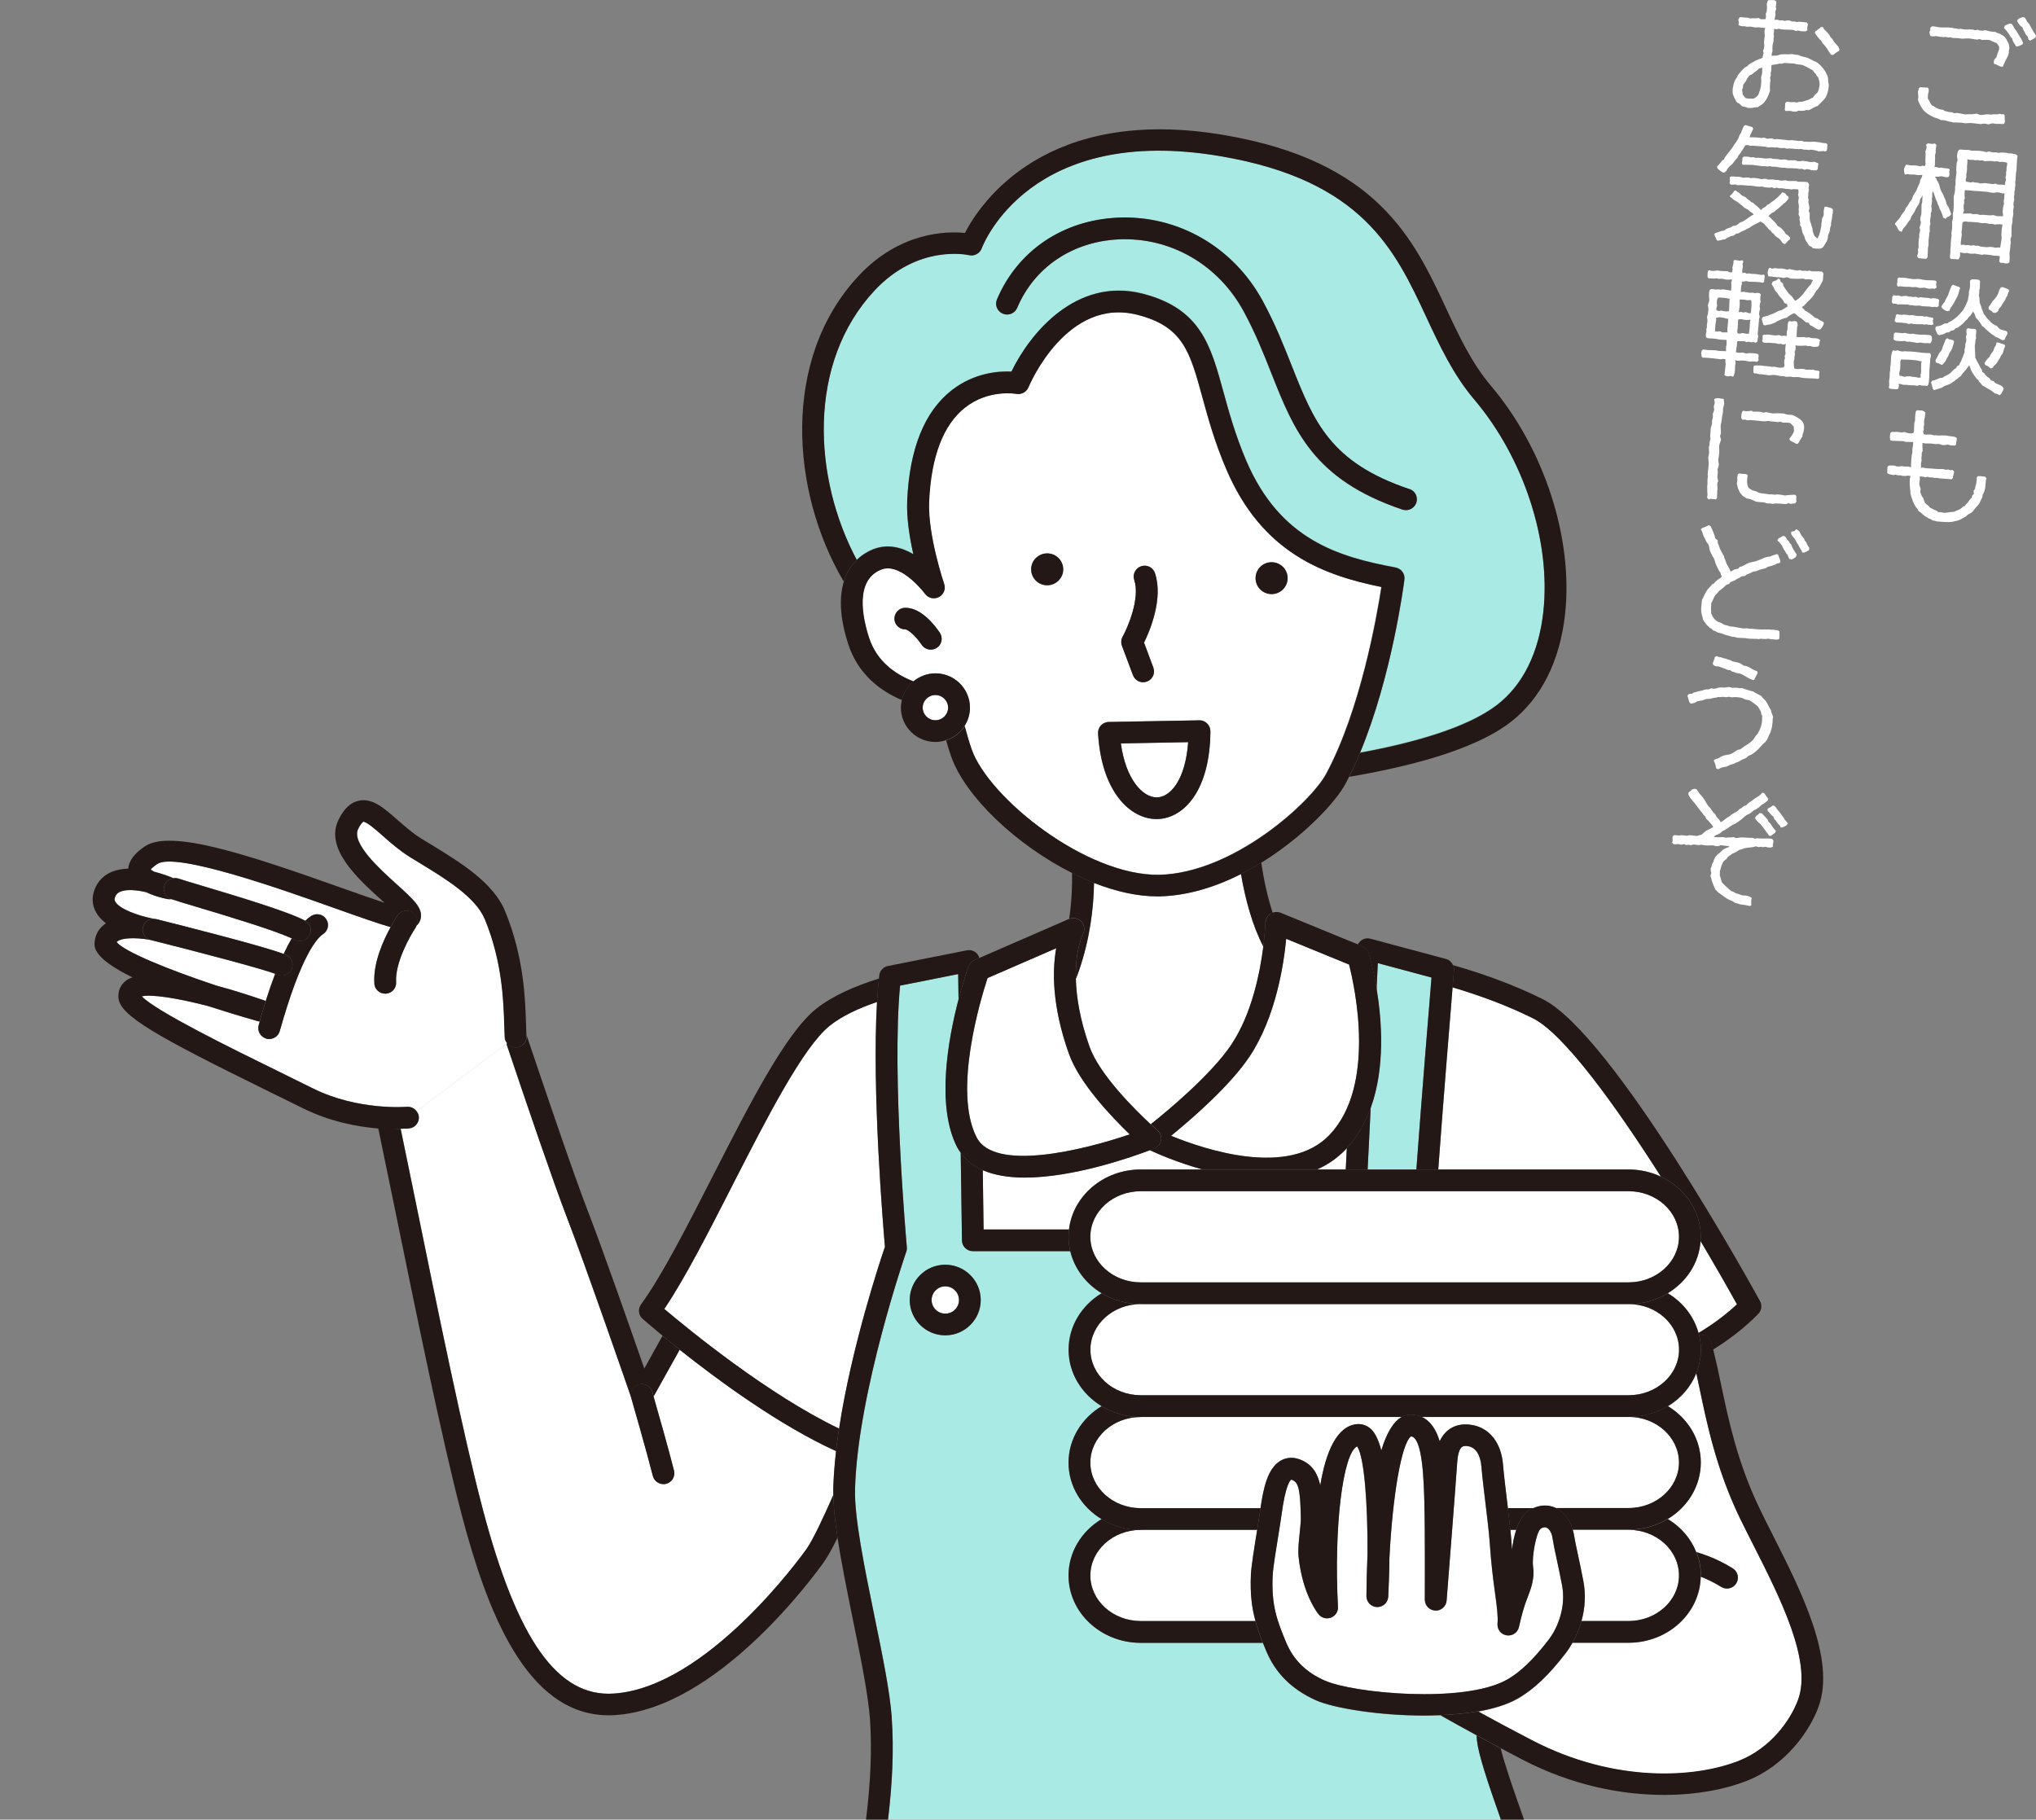 <?xml version="1.0" encoding="UTF-8"?><svg id="_レイヤー_2" xmlns="http://www.w3.org/2000/svg" width="226" height="202" viewBox="0 0 226 202"><rect x="0" y="0" width="226" height="202" fill="#808080" stroke="none"/><defs><style>.cls-1{fill:#a9eae4;}.cls-1,.cls-2,.cls-3,.cls-4{stroke-width:0px;}.cls-2{fill:none;}.cls-3{fill:#231815;}.cls-4{fill:#fff;}</style></defs><g id="_コンテンツ"><path class="cls-2" d="M0,10.44v191.56h96.14c.49-4,.68-7.65.44-11.12-.19-2.73-1.02-6.8-1.9-11.1-.64-3.12-1.28-6.28-1.7-9.07-.56,1.13-1.08,2.08-1.49,2.66-1.18,1.67-11.89,16.31-23.22,17.03-.24.01-.47.02-.7.02-9.22,0-13.55-11.82-16.3-22.22-2.16-8.15-5.09-22.51-7.44-34.05-.66-3.21-1.29-6.34-1.84-8.93-2.25-.19-5.32-.74-8.35-2.25-1.16-.58-2.42-1.2-3.72-1.83-12.63-6.2-16.59-8.44-16.75-10.42-.06-.77.23-1.44.82-1.9.2-.15.45-.28.73-.38-4.33-2.12-4.24-3.34-4.2-3.89.06-.82.44-1.51,1.1-2,.05-.04.11-.08.16-.11-.44-.34-.82-.73-1.08-1.19-.46-.81-.51-1.72-.15-2.63.36-.88,1.02-1.54,1.92-1.91.55-.22,1.16-.32,1.79-.34.06-.88.69-1.73,1.89-2.5,2.86-1.86,11.19.87,21.79,4.64,1.63.58,3.39,1.21,4.76,1.65-.1-.09-.2-.18-.29-.26-2.69-2.44-6.39-5.77-4.8-8.98.61-1.23,1.36-1.92,2.28-2.1,1.5-.28,2.76.83,4.23,2.12.8.7,1.7,1.5,2.69,2.11l1.02.62c3.26,1.98,6.95,4.23,8.26,7.43,2.1,5.12,2.24,9.79,2.32,12.58.01.46.03.86.05,1.21,2.27,6.76,5.26,15.54,6.71,19.28,1.61,4.17,4.8,13.25,6.35,17.7l2.02-3.63c-1.27-1.05-2.07-1.75-2.21-1.87-.47-.41-.54-1.1-.18-1.6,2.33-3.2,5.06-8.55,7.95-14.21,4.19-8.2,8.14-15.94,11.52-18.63,1.8-1.43,4.32-2.52,6.95-3.34.01-.12.02-.24.04-.35.06-.52.45-.94.96-1.04l8.75-1.74c.36-.07.72.02,1,.24.2.16.33.37.4.61l9.95-4.33s.01,0,.02,0c.27-1.83.35-3.55.32-5.1-6.2-3.11-11.85-8.46-13.44-12.92-.2-.55-.39-1.18-.57-1.82-.37.12-.75.2-1.16.2-2.11,0-3.84-1.71-3.84-3.81,0-.3.04-.58.11-.86-2.38-1.01-4.87-2.84-5.96-6.23-1-3.13-.97-5.34-.48-6.93-5.9-9.97-6.97-24.74,1.65-33.95,4.54-4.86,9.68-4.97,11.8-4.76,1.7-3.29,8.97-14.25,28.81-10.86,16.99,2.9,21.03,11.58,24.6,19.23,1.45,3.12,2.83,6.06,4.97,8.59,5.91,6.97,9.14,16.91,8.24,25.32-.57,5.26-2.67,9.43-6.09,12.05-4.11,3.16-11.55,4.97-17.88,6.05-.14.27-.28.54-.42.81-1.05,1.96-4.62,5.83-9.34,8.75.28,1.88.69,3.81,1.27,5.57.28-.1.59-.1.86.02l8.44,3.46s.1.02.15.02c.09-.17.21-.33.37-.44.3-.21.67-.29,1.03-.19l8.38,2.25c.36.09.62.35.77.66,3.37.97,6.8,2.2,9.96,3.77,7.83,3.89,23.48,32.33,24.14,33.54.25.46.17,1.04-.2,1.41-1.51,1.54-3.21,2.85-5.03,3.97.31,1.2.59,2.51.88,3.9.81,3.85,1.81,8.63,4.23,13.67.48.99,1.01,2.05,1.57,3.16,3.09,6.09,6.93,13.67,5.03,18.93-.99,2.74-3.68,6.55-7.98,8.25-2.33.92-5.51,1.56-9.17,1.56-4.7,0-10.2-1.06-15.75-3.93-.82-.43-1.62-.84-2.39-1.26.42,1.71,1.37,4.49,2.59,7.91h41.65V10.44H0Z"/><path class="cls-4" d="M72.54,155.01c.42,1.48,1.72,6.05,2.28,8.26.16.64-.23,1.3-.88,1.46-.1.02-.2.04-.29.04-.54,0-1.04-.37-1.17-.91-.63-2.5-2.29-8.29-2.39-8.63-.21-.61-5.08-14.67-7.19-20.15-1.45-3.75-4.42-12.45-6.69-19.22l-9.97,7.5c.13.17.24.37.26.6.06.66-.43,1.25-1.09,1.31-.05,0-.39.03-.93.04.47,2.27,1.04,5.05,1.72,8.37,2.35,11.51,5.27,25.84,7.41,33.92,3.84,14.51,8.32,20.81,14.5,20.41,10.38-.66,20.95-15.39,21.4-16.02.71-1,1.88-3.49,3-6.03,0-.23-.02-.48-.01-.69.04-1.34.15-2.74.31-4.17-6.27-2.84-13.12-7.89-17.37-11.26l-2.89,5.18Z"/><path class="cls-3" d="M57.32,116.28c-.42.03-.79-.17-1.02-.49l-.09.06c2.27,6.77,5.24,15.47,6.69,19.22,2.12,5.47,6.98,19.53,7.19,20.15,0,0,0-.03,0-.03-.18-.64.19-1.3.83-1.49.64-.18,1.31.19,1.5.83.01.04.06.22.14.48l2.89-5.18c-.71-.57-1.36-1.09-1.91-1.54l-2.02,3.63c-1.55-4.45-4.73-13.53-6.35-17.7-1.45-3.74-4.43-12.51-6.71-19.28,0,.02,0,.05,0,.08.04.66-.47,1.23-1.14,1.27Z"/><path class="cls-3" d="M92.5,165.96c-1.12,2.55-2.29,5.04-3,6.03-.45.63-11.02,15.36-21.4,16.02-6.18.4-10.66-5.9-14.5-20.41-2.14-8.09-5.06-22.41-7.41-33.92-.68-3.32-1.25-6.1-1.72-8.37-.14,0-.28,0-.44,0-.55,0-1.25-.02-2.05-.09.54,2.59,1.18,5.72,1.84,8.93,2.36,11.54,5.29,25.9,7.44,34.05,2.75,10.4,7.08,22.22,16.3,22.22.23,0,.46,0,.7-.02,11.33-.72,22.04-15.36,23.22-17.03.41-.58.93-1.54,1.49-2.66-.27-1.79-.44-3.41-.47-4.76Z"/><path class="cls-4" d="M118.66,136.48c.44-3.74,3.84-6.66,7.97-6.66h6.79c-2.69-.76-4.86-1.7-5.8-2.13-2.04.77-8.46,3.03-13.87,3.03-1.72,0-3.33-.24-4.66-.82l.09,6.58h9.48Z"/><path class="cls-4" d="M184.37,130.63c-5.06-7.94-10.78-15.88-14.22-17.59-2.83-1.4-5.88-2.53-8.91-3.43-.31,3.78-1.03,12.56-1.59,20.21h21.12c1.29,0,2.51.29,3.6.8Z"/><path class="cls-4" d="M185.13,143.56c1.67,1.01,2.9,2.57,3.41,4.41,1.54-.92,2.98-1.97,4.28-3.19-1.04-1.88-2.44-4.32-4.04-7.02-.17,2.43-1.57,4.54-3.64,5.79Z"/><path class="cls-4" d="M149.5,127.45c-.06.06-.11.13-.17.19-.92.97-1.98,1.67-3.12,2.18h3.17l.12-2.37Z"/><path class="cls-4" d="M81.25,131.69c-2.68,5.25-5.23,10.24-7.51,13.62,2.69,2.28,11.57,9.55,19.4,13.28,1.38-9.05,4.52-18.49,5.09-20.18-.2-2.24-1.46-17.33-.88-27.18-2.02.69-3.89,1.55-5.23,2.62-2.97,2.36-6.99,10.23-10.88,17.84Z"/><path class="cls-3" d="M161.24,109.61c3.03.9,6.08,2.02,8.91,3.43,3.44,1.71,9.16,9.65,14.22,17.59,2.62,1.23,4.42,3.75,4.42,6.67,0,.16-.02.32-.03.48,1.61,2.7,3,5.14,4.04,7.02-1.3,1.22-2.74,2.27-4.28,3.19.02.07.04.14.06.21.22-.03.45-.03.66.06.33.14.58.42.68.77.08.26.15.53.22.8,1.82-1.12,3.52-2.43,5.03-3.97.37-.38.45-.95.2-1.41-.66-1.21-16.31-29.65-24.14-33.54-3.16-1.57-6.58-2.81-9.96-3.77.09.18.14.38.12.6,0,.04-.06.73-.16,1.9Z"/><path class="cls-3" d="M150.73,104.84s-.1-.02-.15-.02l.14.06s0-.02.01-.03Z"/><path class="cls-3" d="M75.43,149.83c4.25,3.38,11.1,8.42,17.37,11.26.09-.83.21-1.66.34-2.5-7.83-3.73-16.71-11-19.4-13.28,2.28-3.38,4.83-8.37,7.51-13.62,3.89-7.61,7.91-15.48,10.88-17.84,1.34-1.07,3.21-1.93,5.23-2.62.05-.92.12-1.78.21-2.6-2.63.82-5.16,1.91-6.95,3.34-3.38,2.69-7.34,10.43-11.52,18.63-2.89,5.66-5.62,11.01-7.95,14.21-.36.5-.29,1.2.18,1.6.14.12.94.82,2.21,1.87.55.46,1.19.98,1.91,1.54Z"/><path class="cls-1" d="M163.9,192.65c-1.42-.77-2.76-1.52-4.01-2.22-.59.02-1.19.04-1.79.04-5.06,0-10.12-.84-12.06-1.71h0c-2.66-1.2-4.45-2.99-5.49-5.47-.13-.32-.26-.62-.38-.92h-13.54c-4.42,0-8.02-3.35-8.02-7.47,0-2.63,1.47-4.93,3.67-6.27-2.21-1.33-3.67-3.64-3.67-6.27s1.46-4.93,3.67-6.27c-2.2-1.33-3.67-3.64-3.67-6.27s1.46-4.93,3.67-6.27c-1.74-1.05-3.02-2.72-3.48-4.67h-10.81c-.66,0-1.2-.53-1.21-1.19l-.14-9.74c-.13-.19-.27-.38-.39-.6-2.36-4.57-1.01-11.99.15-16.42l-.04-2.81-6.45,1.28c-.95,9.97.73,28.84.75,29.03.02.17,0,.34-.06.5-.05.16-5.41,15.68-5.69,26.38-.08,3.14,1.04,8.65,2.13,13.98.9,4.38,1.74,8.52,1.95,11.41.25,3.55.07,7.26-.41,11.28h68.02c-1.47-4.15-2.47-7.18-2.65-8.74-.02-.18-.04-.39-.05-.61ZM108.87,144.32c0,2.16-1.77,3.92-3.94,3.92s-3.94-1.76-3.94-3.92,1.77-3.92,3.94-3.92,3.94,1.76,3.94,3.92Z"/><path class="cls-1" d="M157.22,129.83c.61-8.4,1.42-18.2,1.68-21.31l-5.96-1.6-.14,2.91c.57,3.49.95,8.68-.65,13.14l-.34,6.86h5.42Z"/><path class="cls-3" d="M163.9,192.65c.02.21.03.42.05.61.18,1.56,1.18,4.59,2.65,8.74h2.57c-1.22-3.42-2.17-6.2-2.59-7.91-.93-.49-1.81-.97-2.68-1.44Z"/><path class="cls-3" d="M151.81,129.83l.34-6.86c-.59,1.63-1.44,3.17-2.65,4.49l-.12,2.37h2.42Z"/><path class="cls-3" d="M118.61,137.3c0-.27.02-.54.05-.81h-9.48l-.09-6.58c-1-.43-1.83-1.07-2.45-1.94l.14,9.74c0,.66.55,1.19,1.21,1.19h10.81c-.12-.51-.19-1.05-.19-1.59Z"/><path class="cls-3" d="M151.23,105.08c.34.14.6.42.7.77.06.19.51,1.73.87,3.98l.14-2.91,5.96,1.6c-.26,3.11-1.06,12.91-1.68,21.31h2.43c.56-7.66,1.28-16.43,1.59-20.21.1-1.16.15-1.86.16-1.9.02-.21-.04-.41-.12-.6-.15-.31-.41-.57-.77-.66l-8.38-2.25c-.35-.1-.73-.02-1.03.19-.16.12-.28.27-.37.44,0,.01,0,.02-.01.03l.51.21Z"/><path class="cls-3" d="M98.99,190.72c-.2-2.89-1.05-7.03-1.95-11.41-1.09-5.33-2.22-10.85-2.13-13.98.28-10.7,5.64-26.22,5.69-26.38.06-.16.08-.33.06-.5-.02-.19-1.7-19.06-.75-29.03l6.45-1.28.04,2.81c.54-2.07,1.04-3.49,1.1-3.66.11-.31.35-.57.66-.7l.55-.24c-.07-.24-.2-.45-.4-.61-.28-.23-.64-.31-1-.24l-8.75,1.74c-.51.1-.9.52-.96,1.04-.01.11-.02.24-.04.35-.09.81-.16,1.68-.21,2.6-.58,9.86.69,24.94.88,27.18-.58,1.69-3.71,11.12-5.09,20.18-.13.84-.24,1.68-.34,2.5-.16,1.43-.27,2.83-.31,4.17,0,.21,0,.46.01.69.02,1.35.2,2.97.47,4.76.42,2.79,1.07,5.95,1.7,9.07.88,4.3,1.71,8.37,1.9,11.1.24,3.47.05,7.12-.44,11.12h2.44c.48-4.03.66-7.73.41-11.28Z"/><path class="cls-4" d="M136.71,115.92c2.26-3.41,3.16-7.99,3.52-10.84-1.22-2.35-1.99-5.23-2.48-8.05-2.78,1.41-5.85,2.39-9,2.47-.11,0-.22,0-.32,0-2.22,0-4.61-.56-6.99-1.49-.05,2.89-.47,6.23-1.66,9.71-.11.32-.23.64-.35.94.05,1.95.43,4.47,1.52,7.54,1.11,3.11,5.12,7.06,6.79,8.61,1.9-1.52,6.77-5.56,8.97-8.88Z"/><path class="cls-3" d="M120.04,102.31c.35.38.42.94.17,1.39-.01.02-.86,1.7-.78,4.96.12-.3.24-.61.35-.94,1.19-3.47,1.61-6.82,1.66-9.71-.82-.32-1.63-.7-2.44-1.11.03,1.56-.05,3.28-.32,5.1.47-.19,1.01-.08,1.36.3Z"/><path class="cls-3" d="M137.75,97.03c.49,2.82,1.26,5.69,2.48,8.05.2-1.56.23-2.61.23-2.64.01-.4.22-.76.55-.98.08-.05.17-.09.26-.13-.58-1.76-.99-3.68-1.27-5.57-.72.45-1.47.87-2.25,1.26Z"/><path class="cls-4" d="M16.79,104.37c-.11-.02-.27-.05-.47-.09-1.14-.18-2.7-.22-3.27.21-.04.03-.07.06-.1.1.83,1.04,5.64,3.02,11.02,4.81,2.12.57,4.09,1.22,5.42,1.68.04.01.06.04.09.06.35-1.11.7-2.12,1.05-3.03-1.29-.52-8.68-2.47-13.76-3.74Z"/><path class="cls-4" d="M31.49,105.9c.3-.64.6-1.22.9-1.73-2-.94-7.3-2.52-10.54-3.49-1.38-.41-2.37-.71-2.83-.87-.14.02-.28.02-.43,0-.46-.09-1.44-.32-2.35-.76-1.06-.25-2.17-.35-2.87-.07-.29.12-.48.3-.59.57-.1.26-.07.4,0,.54.47.82,2.47,1.53,3.95,1.84.25.04.44.08.55.1,0,0,.01,0,.02,0,0,0,.01,0,.02,0,2.88.72,11.95,3.02,14.15,3.87Z"/><path class="cls-4" d="M56.3,115.79c-.14-.19-.24-.4-.26-.64-.02-.39-.04-.84-.05-1.36-.08-2.63-.21-7.03-2.15-11.74-1.01-2.47-4.35-4.5-7.29-6.29l-1.03-.63c-1.17-.72-2.15-1.59-3.02-2.36-.67-.6-1.81-1.59-2.16-1.56,0,0-.23.1-.57.8-.78,1.58,2.37,4.43,4.26,6.13,1.91,1.72,2.96,2.67,2.67,3.86-.04.17-.16.5-.48.78-.03.06-.04.12-.07.18-.65.97-2.32,3.94-2.18,6.07.05.66-.46,1.24-1.13,1.28-.03,0-.06,0-.08,0-.63,0-1.16-.49-1.21-1.12-.15-2.26.99-4.79,1.81-6.28-1.23-.34-3.12-1-6.24-2.11-5.7-2.03-17.57-6.25-19.64-4.9-.45.29-.65.51-.74.62.08.08.21.16.37.24,1.03.27,1.85.59,2.14.72.19-.03.38-.02.57.04.39.14,1.49.47,2.75.84,3.74,1.12,9.38,2.81,11.3,3.83,0,0,.01.01.02.02.22-.21.44-.39.66-.53.56-.36,1.31-.21,1.67.35.37.56.21,1.3-.35,1.66-.66.43-2.44,2.33-4.81,10.77-.15.53-.64.88-1.17.88-.11,0-.22-.01-.33-.04-.64-.18-1.02-.84-.84-1.48.04-.15.08-.28.12-.43-.05,0-.1,0-.15-.01-2.08-.6-3.92-1.16-5.55-1.69-3.46-.9-6.34-1.34-7.38-1.08,1.61,1.68,10.07,5.83,15.25,8.37,1.3.64,2.56,1.26,3.73,1.84,5.04,2.51,10.41,2.05,10.46,2.05.43-.04.81.17,1.06.49l9.97-7.5.09-.06Z"/><path class="cls-3" d="M44.03,125.31c.16,0,.31,0,.44,0,.54-.01.87-.04.93-.04.66-.06,1.15-.65,1.09-1.31-.02-.23-.12-.43-.26-.6-.24-.32-.63-.52-1.06-.49-.05,0-5.42.46-10.46-2.05-1.17-.58-2.43-1.2-3.73-1.84-5.17-2.54-13.64-6.69-15.25-8.37,1.04-.26,3.92.18,7.38,1.08,1.63.53,3.47,1.1,5.55,1.69.05.01.1,0,.15.01.23-.79.45-1.54.67-2.25-.03-.02-.06-.04-.09-.06-1.33-.46-3.31-1.11-5.42-1.68-5.38-1.79-10.19-3.77-11.02-4.81.02-.04.05-.07.1-.1.57-.42,2.13-.38,3.27-.21.2.04.35.07.47.09-.02,0-.03,0-.05-.01-.65-.16-1.04-.82-.88-1.46.16-.64.81-1.02,1.45-.87,0,0-.01,0-.02,0-.11-.02-.3-.06-.55-.1-1.48-.31-3.48-1.02-3.95-1.84-.08-.15-.11-.29,0-.54.11-.28.29-.46.59-.57.7-.28,1.81-.18,2.87.07.91.45,1.89.67,2.35.76.14.03.29.03.43,0,0,0-.02,0-.03,0-.63-.22-.96-.91-.74-1.54.16-.44.54-.71.98-.78-.29-.12-1.1-.45-2.14-.72-.16-.08-.29-.17-.37-.24.09-.11.29-.33.74-.62,2.07-1.35,13.94,2.87,19.64,4.9,3.12,1.11,5.02,1.77,6.24,2.11.41-.75.74-1.24.77-1.29.37-.55,1.13-.7,1.68-.32.5.33.64.96.4,1.49.32-.28.44-.61.48-.78.29-1.18-.76-2.13-2.67-3.86-1.88-1.7-5.04-4.56-4.26-6.13.35-.7.58-.8.57-.8.35-.03,1.49.96,2.16,1.56.87.77,1.85,1.63,3.02,2.36l1.03.63c2.94,1.79,6.27,3.82,7.29,6.29,1.94,4.72,2.07,9.12,2.15,11.74.02.51.03.97.05,1.36.01.25.12.46.26.64.23.31.6.52,1.02.49.67-.04,1.18-.61,1.14-1.27,0-.02,0-.05,0-.08-.02-.35-.03-.76-.05-1.21-.08-2.79-.22-7.46-2.32-12.58-1.31-3.2-5.01-5.44-8.26-7.43l-1.02-.62c-.99-.61-1.89-1.41-2.69-2.11-1.47-1.29-2.74-2.41-4.23-2.12-.93.18-1.67.87-2.28,2.1-1.59,3.2,2.1,6.54,4.8,8.98.09.08.19.17.29.26-1.37-.45-3.12-1.07-4.76-1.65-10.6-3.77-18.93-6.5-21.79-4.64-1.19.78-1.83,1.62-1.89,2.5-.63.02-1.24.12-1.79.34-.9.36-1.57,1.02-1.92,1.91-.37.91-.32,1.81.15,2.63.26.46.64.85,1.08,1.19-.06.04-.11.07-.16.11-.65.49-1.03,1.18-1.1,2-.04.54-.13,1.77,4.2,3.89-.28.1-.53.22-.73.38-.59.46-.89,1.13-.82,1.9.17,1.98,4.13,4.22,16.75,10.42,1.3.64,2.55,1.25,3.72,1.83,3.03,1.51,6.1,2.06,8.35,2.25.8.07,1.5.09,2.05.09Z"/><path class="cls-3" d="M29.55,115.31c.11.03.22.04.33.04.53,0,1.02-.35,1.17-.88,2.37-8.44,4.16-10.35,4.81-10.77.56-.36.72-1.11.35-1.66-.37-.56-1.12-.71-1.67-.35-.22.14-.44.32-.66.53.57.32.79,1.04.47,1.61-.22.4-.64.63-1.07.63-.19,0-.39-.05-.57-.14-.09-.05-.2-.1-.32-.16-.3.51-.6,1.09-.9,1.73.15.06.27.11.35.15.59.31.81,1.04.49,1.63-.22.4-.64.63-1.07.63-.19,0-.39-.05-.57-.14-.03-.02-.09-.04-.14-.06-.35.92-.7,1.93-1.05,3.03-.22.71-.45,1.46-.67,2.25-.04.14-.08.28-.12.43-.18.64.2,1.3.84,1.48Z"/><path class="cls-3" d="M30.69,108.17c.18.1.38.14.57.14.43,0,.85-.23,1.07-.63.32-.59.1-1.31-.49-1.63-.08-.04-.2-.09-.35-.15-2.19-.85-11.26-3.15-14.15-3.87,0,0-.01,0-.02,0-.64-.15-1.29.24-1.45.87-.16.64.23,1.3.88,1.46.01,0,.03,0,.05.01,5.08,1.27,12.47,3.22,13.76,3.74.05.02.11.04.14.06Z"/><path class="cls-3" d="M32.39,104.17c.11.05.22.11.32.16.18.1.38.14.57.14.43,0,.85-.23,1.07-.63.31-.58.1-1.29-.47-1.61,0,0-.01-.01-.02-.02-1.91-1.02-7.56-2.71-11.3-3.83-1.26-.38-2.36-.71-2.75-.84-.19-.07-.38-.07-.57-.04-.43.06-.82.34-.98.78-.22.63.11,1.31.74,1.54,0,0,.02,0,.03,0,.46.16,1.45.46,2.83.87,3.24.97,8.53,2.56,10.54,3.49Z"/><path class="cls-3" d="M41.55,109.19c.04.64.57,1.12,1.21,1.12.03,0,.05,0,.08,0,.67-.04,1.17-.62,1.13-1.28-.14-2.12,1.52-5.1,2.18-6.07.04-.06.05-.12.07-.18.24-.53.1-1.16-.4-1.49-.55-.37-1.3-.23-1.68.32-.04.06-.37.55-.77,1.29-.82,1.49-1.97,4.02-1.81,6.28Z"/><path class="cls-4" d="M129.99,126.09c3.87,1.58,13.09,4.62,17.59-.1,5.2-5.45,2.83-16.36,2.17-18.91l-6.98-2.86c-.27,2.86-1.16,8.68-4.04,13.03-2.16,3.25-6.42,6.95-8.74,8.84Z"/><path class="cls-3" d="M140.46,102.44s-.04,1.08-.23,2.64c-.36,2.85-1.26,7.44-3.52,10.84-2.21,3.33-7.07,7.37-8.97,8.88.44.41.73.66.74.67.32.28.47.7.4,1.11-.07.41-.35.76-.75.91-.11.04-.29.11-.5.19.94.44,3.1,1.38,5.8,2.13h12.8c1.14-.51,2.19-1.22,3.12-2.18.06-.06.11-.13.17-.19,1.2-1.32,2.06-2.85,2.65-4.49,1.6-4.46,1.22-9.65.65-13.14-.37-2.25-.82-3.79-.87-3.98-.1-.35-.36-.63-.7-.77l-.51-.21-.14-.06-8.44-3.46c-.28-.12-.59-.12-.86-.02-.09.03-.18.07-.26.13-.33.22-.54.58-.55.98ZM138.73,117.25c2.88-4.35,3.77-10.17,4.04-13.03l6.98,2.86c.65,2.56,3.02,13.46-2.17,18.91-4.5,4.72-13.72,1.68-17.59.1,2.32-1.89,6.58-5.59,8.74-8.84Z"/><path class="cls-4" d="M109.62,108.58c-.77,2.34-3.86,12.56-1.21,17.69,1.98,3.84,11.82,1.42,16.99-.34-2.04-1.96-5.6-5.7-6.74-8.93-1.93-5.41-1.84-9.35-1.42-11.74l-7.62,3.31Z"/><path class="cls-3" d="M108.16,106.59c-.31.13-.54.39-.66.7-.06.17-.56,1.59-1.1,3.66-1.16,4.43-2.51,11.85-.15,16.42.11.22.25.4.39.6.61.88,1.45,1.51,2.45,1.94,1.34.58,2.94.82,4.66.82,5.41,0,11.83-2.26,13.87-3.03.21-.08.39-.15.5-.19.39-.15.67-.5.75-.91.07-.41-.08-.83-.4-1.11-.01-.01-.3-.26-.74-.67-1.67-1.55-5.68-5.5-6.79-8.61-1.09-3.07-1.47-5.59-1.52-7.54-.08-3.26.77-4.94.78-4.96.25-.45.18-1.01-.17-1.39-.34-.37-.88-.49-1.36-.3,0,0-.01,0-.02,0l-9.95,4.33-.55.24ZM118.66,117c1.15,3.23,4.7,6.96,6.74,8.93-5.17,1.76-15.01,4.18-16.99.34-2.65-5.13.44-15.35,1.21-17.69l7.62-3.31c-.43,2.39-.51,6.33,1.42,11.74Z"/><path class="cls-1" d="M171.32,67.85c.84-7.79-2.18-17.02-7.68-23.52-2.35-2.77-3.85-6-5.31-9.13-3.48-7.46-7.07-15.18-22.81-17.87-21.08-3.6-26.34,9.66-26.55,10.23-.21.57-.82.89-1.41.75-.22-.05-5.68-1.2-10.47,3.91-7.51,8.03-6.86,20.8-1.99,29.92.62-.6,1.28-.96,1.77-1.16,1.65-.67,3.22-.24,4.52.52-.42-1.86-.77-4.07-.68-5.97.26-5.76,1.92-9.87,4.94-12.23,2.48-1.94,5.21-2.14,6.63-2.07,2.04-4.23,7.21-10.54,14.6-8.64,6.4,1.66,7.51,5.72,8.92,10.86.62,2.26,1.32,4.81,2.55,7.69,3.75,8.78,10.24,10.67,16.57,11.84.63.12,1.06.7.98,1.33-.06.49-1.38,10.71-4.92,19.22,5.65-1.05,11.78-2.69,15.19-5.3,2.88-2.21,4.67-5.81,5.16-10.41ZM157.2,55.82c-.17.5-.64.82-1.15.82-.13,0-.26-.02-.39-.06-9.87-3.33-12.03-8.79-14.54-15.11-.87-2.21-1.78-4.49-3.08-6.89-2.82-5.21-8.14-8.27-13.88-8-5.14.24-9.35,3.09-11.27,7.61-.26.61-.97.9-1.59.64-.62-.26-.91-.96-.65-1.58,2.29-5.39,7.29-8.79,13.38-9.08,6.67-.31,12.86,3.23,16.13,9.27,1.37,2.53,2.3,4.88,3.2,7.15,2.47,6.24,4.25,10.74,13.06,13.71.63.21.97.9.76,1.53Z"/><path class="cls-3" d="M95.1,62.16c-4.87-9.13-5.52-21.89,1.99-29.92,4.79-5.12,10.24-3.96,10.47-3.91.59.14,1.2-.19,1.41-.75.21-.57,5.47-13.83,26.55-10.23,15.74,2.69,19.33,10.4,22.81,17.87,1.46,3.12,2.96,6.36,5.31,9.13,5.51,6.5,8.52,15.73,7.68,23.52-.5,4.6-2.28,8.2-5.16,10.41-3.4,2.61-9.54,4.25-15.19,5.3-.38.91-.78,1.8-1.21,2.66,6.33-1.08,13.77-2.89,17.88-6.05,3.42-2.62,5.52-6.79,6.09-12.05.91-8.41-2.33-18.35-8.24-25.32-2.14-2.53-3.51-5.47-4.97-8.59-3.57-7.65-7.61-16.33-24.6-19.23-19.84-3.39-27.11,7.57-28.81,10.86-2.12-.21-7.26-.09-11.8,4.76-8.61,9.21-7.55,23.97-1.65,33.95.33-1.06.85-1.83,1.42-2.39Z"/><path class="cls-4" d="M103.83,74.75c2.11,0,3.83,1.71,3.83,3.81,0,.75-.23,1.44-.6,2.03.24.9.51,1.84.78,2.6,1.91,5.38,12.72,14.06,20.84,13.91,8.22-.2,16.81-8.05,18.51-11.21,3.79-7.06,5.61-17.37,6.13-20.74-6.36-1.29-13.23-3.73-17.21-13.05-1.3-3.03-2.02-5.67-2.66-8-1.39-5.07-2.15-7.86-7.19-9.16-7.82-2.02-11.95,7.64-12.13,8.05-.22.53-.79.83-1.35.72-.02,0-3.08-.53-5.68,1.52-2.42,1.91-3.76,5.42-3.99,10.43-.17,3.7,1.66,9.09,1.67,9.15.19.56-.06,1.18-.59,1.46-.53.27-1.19.12-1.54-.37-.02-.03-2.11-2.82-4.13-2.82-.26,0-.51.05-.76.15-2.88,1.17-2.07,5.21-1.33,7.51.86,2.69,2.97,4.13,4.95,4.89.66-.54,1.5-.88,2.43-.88ZM141.15,62.42c.98,0,1.78.79,1.78,1.77s-.8,1.77-1.78,1.77-1.78-.79-1.78-1.77.8-1.77,1.78-1.77ZM124.62,70.68c.55-.99,1.97-4.26,1.29-6.3-.21-.63.13-1.31.77-1.52.64-.21,1.32.13,1.53.76.95,2.83-.57,6.41-1.21,7.72l1.03,2.77c.23.62-.09,1.32-.71,1.55-.14.05-.28.08-.42.08-.49,0-.95-.3-1.13-.79l-1.22-3.26c-.12-.33-.09-.7.08-1ZM133.12,79.96c.31-.02.64.12.87.35.23.23.36.54.36.86-.04,6.63-2.98,9.67-5.87,9.75-.04,0-.07,0-.11,0-2.88,0-6.11-2.95-6.49-9.51-.02-.33.1-.65.32-.89.22-.24.54-.38.87-.38l10.05-.18ZM116.24,61.44c.98,0,1.78.79,1.78,1.77s-.8,1.77-1.78,1.77-1.78-.79-1.78-1.77.8-1.77,1.78-1.77ZM100.49,67.47c1.77,0,3.27,1.94,3.83,2.78.37.55.22,1.3-.34,1.67-.21.14-.44.2-.67.2-.39,0-.77-.19-1.01-.54-.7-1.04-1.54-1.71-1.82-1.71-.67,0-1.21-.54-1.21-1.2,0-.66.54-1.2,1.21-1.2Z"/><path class="cls-4" d="M124.42,82.53c.53,3.95,2.4,6,4,5.99,1.52-.04,3.17-1.98,3.46-6.13l-7.47.14Z"/><path class="cls-3" d="M121.44,98.02c2.38.94,4.78,1.49,6.99,1.49.11,0,.22,0,.32,0,3.15-.08,6.22-1.07,9-2.47.77-.39,1.52-.82,2.25-1.26,4.73-2.92,8.29-6.78,9.34-8.75.14-.27.28-.54.42-.81.43-.86.84-1.75,1.21-2.66,3.54-8.51,4.86-18.73,4.92-19.22.08-.63-.35-1.21-.98-1.33-6.32-1.18-12.81-3.07-16.57-11.84-1.23-2.88-1.93-5.44-2.55-7.69-1.41-5.14-2.52-9.2-8.92-10.86-7.4-1.91-12.56,4.41-14.6,8.64-1.42-.07-4.14.13-6.63,2.07-3.02,2.36-4.68,6.48-4.94,12.23-.09,1.9.26,4.11.68,5.97-1.3-.76-2.88-1.19-4.52-.52-.49.2-1.15.56-1.77,1.16-.57.56-1.1,1.33-1.42,2.39-.49,1.58-.53,3.8.48,6.93,1.09,3.38,3.58,5.22,5.96,6.23.19-.83.66-1.54,1.3-2.07-1.98-.76-4.09-2.2-4.95-4.89-.74-2.3-1.55-6.34,1.33-7.51.25-.1.5-.15.76-.15,2.01,0,4.11,2.79,4.13,2.82.35.49,1,.64,1.54.37.53-.27.79-.89.59-1.46-.02-.05-1.84-5.45-1.67-9.15.23-5.01,1.57-8.52,3.99-10.43,2.6-2.06,5.66-1.53,5.68-1.52.56.1,1.13-.19,1.35-.72.17-.41,4.31-10.07,12.13-8.05,5.04,1.3,5.81,4.09,7.19,9.16.64,2.33,1.36,4.97,2.66,8,3.98,9.31,10.85,11.76,17.21,13.05-.52,3.37-2.34,13.68-6.13,20.74-1.7,3.16-10.29,11.01-18.51,11.21-8.13.15-18.93-8.53-20.84-13.91-.27-.76-.54-1.7-.78-2.6-.48.75-1.21,1.31-2.07,1.58.18.64.38,1.27.57,1.82,1.59,4.46,7.24,9.81,13.44,12.92.81.4,1.62.78,2.44,1.11Z"/><path class="cls-3" d="M156.44,54.29c-8.81-2.97-10.59-7.48-13.06-13.71-.9-2.27-1.83-4.62-3.2-7.15-3.27-6.03-9.45-9.58-16.13-9.27-6.09.29-11.1,3.68-13.38,9.08-.26.61.03,1.32.65,1.58.62.26,1.33-.03,1.59-.64,1.91-4.52,6.13-7.36,11.27-7.61,5.74-.26,11.06,2.79,13.88,8,1.3,2.4,2.21,4.68,3.08,6.89,2.5,6.32,4.67,11.78,14.54,15.11.13.04.26.06.39.06.5,0,.97-.32,1.15-.82.21-.63-.12-1.31-.76-1.53Z"/><path class="cls-3" d="M116.24,64.97c.98,0,1.78-.79,1.78-1.77s-.8-1.77-1.78-1.77-1.78.79-1.78,1.77.8,1.77,1.78,1.77Z"/><path class="cls-3" d="M141.15,65.95c.98,0,1.78-.79,1.78-1.77s-.8-1.77-1.78-1.77-1.78.79-1.78,1.77.8,1.77,1.78,1.77Z"/><path class="cls-3" d="M125.76,74.95c.18.49.64.79,1.13.79.14,0,.28-.02.42-.08.63-.23.95-.92.71-1.55l-1.03-2.77c.64-1.31,2.16-4.89,1.21-7.72-.21-.63-.89-.97-1.53-.76-.63.21-.98.89-.77,1.52.68,2.04-.74,5.32-1.29,6.3-.17.31-.2.67-.08,1l1.22,3.26Z"/><path class="cls-3" d="M122.21,80.53c-.22.24-.34.56-.32.89.39,6.55,3.61,9.51,6.49,9.51.04,0,.07,0,.11,0,2.89-.08,5.83-3.12,5.87-9.75,0-.32-.13-.64-.36-.86-.23-.23-.56-.37-.87-.35l-10.05.18c-.33,0-.64.15-.87.38ZM128.42,88.52c-1.6.01-3.47-2.04-4-5.99l7.47-.14c-.3,4.14-1.94,6.09-3.46,6.13Z"/><path class="cls-3" d="M99.28,68.67c0,.66.54,1.2,1.21,1.2.27,0,1.12.67,1.82,1.71.23.35.62.54,1.01.54.23,0,.46-.07.67-.2.56-.37.71-1.11.34-1.67-.56-.84-2.06-2.78-3.83-2.78-.67,0-1.21.54-1.21,1.2Z"/><path class="cls-4" d="M185.13,156.09c2.2,1.33,3.67,3.64,3.67,6.27s-1.47,4.93-3.67,6.27c1.44.87,2.56,2.16,3.17,3.69,1.28.38,2.65.95,4.04,1.81.57.35.74,1.09.38,1.66-.23.37-.62.57-1.03.57-.22,0-.44-.06-.64-.18-.76-.47-1.52-.84-2.26-1.13-.08,4.05-3.64,7.33-8.01,7.33h-6.22c-.22.39-.45.75-.69,1.07-1.93,2.52-3.66,4.16-5.44,5.16-1.18.66-2.69,1.11-4.36,1.41,1.86,1.02,3.86,2.1,6.03,3.22,9.14,4.74,18.05,4.18,22.91,2.27,3.56-1.4,5.78-4.55,6.6-6.82,1.55-4.28-2.04-11.35-4.92-17.03-.57-1.12-1.11-2.2-1.6-3.2-2.54-5.3-3.58-10.24-4.41-14.21-.13-.63-.26-1.22-.38-1.78-.61,1.52-1.72,2.8-3.16,3.67Z"/><path class="cls-3" d="M189.26,148.25c-.21-.09-.44-.1-.66-.06.13.53.2,1.08.2,1.64,0,.91-.19,1.79-.51,2.6.12.57.25,1.16.38,1.78.83,3.97,1.87,8.92,4.41,14.21.48,1.01,1.03,2.08,1.6,3.2,2.88,5.68,6.46,12.75,4.92,17.03-.82,2.27-3.04,5.42-6.6,6.82-4.86,1.92-13.77,2.47-22.91-2.27-2.16-1.12-4.17-2.2-6.03-3.22-1.31.23-2.72.37-4.17.43,1.25.71,2.59,1.45,4.01,2.22.86.47,1.75.95,2.68,1.44.78.41,1.57.83,2.39,1.26,5.54,2.88,11.04,3.93,15.75,3.93,3.66,0,6.84-.64,9.17-1.56,4.31-1.7,6.99-5.5,7.98-8.25,1.9-5.25-1.95-12.83-5.03-18.93-.56-1.1-1.1-2.16-1.57-3.16-2.42-5.03-3.42-9.82-4.23-13.67-.29-1.38-.57-2.7-.88-3.9-.07-.27-.14-.54-.22-.8-.1-.34-.35-.62-.68-.77Z"/><path class="cls-4" d="M103.83,77.15c-.78,0-1.41.63-1.41,1.4s.63,1.4,1.41,1.4,1.41-.63,1.41-1.4-.63-1.4-1.41-1.4Z"/><path class="cls-3" d="M107.07,80.59c.38-.59.6-1.28.6-2.03,0-2.1-1.72-3.81-3.83-3.81-.92,0-1.76.34-2.43.88-.64.52-1.11,1.24-1.3,2.07-.06.28-.11.56-.11.86,0,2.1,1.72,3.81,3.84,3.81.41,0,.79-.08,1.16-.2.86-.27,1.59-.83,2.07-1.58ZM103.83,79.96c-.78,0-1.41-.63-1.41-1.4s.63-1.4,1.41-1.4,1.41.63,1.41,1.4-.63,1.4-1.41,1.4Z"/><path class="cls-3" d="M73.65,164.76c.1,0,.2-.01.29-.04.65-.16,1.04-.81.88-1.46-.55-2.21-1.85-6.77-2.28-8.26-.08-.26-.13-.44-.14-.48-.18-.64-.85-1.01-1.5-.83-.64.18-1.02.85-.83,1.49,0,0,0,.02,0,.03.1.34,1.76,6.13,2.39,8.63.14.55.63.91,1.17.91Z"/><path class="cls-3" d="M188.8,174.89s0,.09,0,.14c.74.29,1.5.66,2.26,1.13.2.12.42.18.64.18.4,0,.8-.2,1.03-.57.35-.56.18-1.3-.38-1.66-1.38-.86-2.76-1.43-4.04-1.81.32.8.5,1.67.5,2.58Z"/><path class="cls-4" d="M121.03,174.89c0,2.79,2.51,5.06,5.6,5.06h12.73c-.4-1.47-.6-3.04-.5-5.14.05-.98.38-3.01.67-4.8.01-.06.02-.12.03-.18h-12.92c-3.09,0-5.6,2.27-5.6,5.06Z"/><path class="cls-4" d="M186.37,174.89c0-2.79-2.51-5.06-5.6-5.06h-6.2c.04.15.1.29.12.45.12.78.26,1.39.44,2.22.16.75.36,1.66.62,3.01.31,1.58.17,3.11-.2,4.46h5.22c3.09,0,5.6-2.27,5.6-5.06Z"/><path class="cls-4" d="M167.78,171.29c.02.25.04.5.06.74.08-.71.23-1.48.47-2.2h-.65c.05.51.1,1.01.13,1.46Z"/><path class="cls-3" d="M188.79,175.04s0-.09,0-.14c0-.91-.18-1.77-.5-2.58-.6-1.53-1.72-2.82-3.17-3.69-1.25.76-2.75,1.2-4.35,1.2,3.09,0,5.6,2.27,5.6,5.06s-2.51,5.06-5.6,5.06h-5.22c-.25.9-.6,1.7-1,2.41h6.22c4.37,0,7.93-3.28,8.01-7.33Z"/><path class="cls-3" d="M139.36,179.96h-12.73c-3.09,0-5.6-2.27-5.6-5.06s2.51-5.06,5.6-5.06c-1.6,0-3.09-.44-4.35-1.2-2.21,1.33-3.67,3.64-3.67,6.27,0,4.12,3.6,7.47,8.02,7.47h13.54c-.32-.82-.6-1.6-.82-2.41Z"/><path class="cls-4" d="M126.62,157.3c-3.08,0-5.59,2.28-5.59,5.06s2.51,5.06,5.6,5.06h13.29c.32-2.25.79-4.44,2.25-5.27.47-.27,1.24-.5,2.24-.08,1.28.53,1.86,1.54,2.14,2.83.62-3.71,1.84-6.63,4.12-6.8.57-.04,1.11.17,1.55.59.47.45.83,1.27,1.11,2.33.56-1.85,1.31-3.19,2.28-3.72h-28.98s0,0-.01,0Z"/><path class="cls-4" d="M186.37,162.36c0-2.79-2.51-5.06-5.59-5.06,0,0,0,0-.01,0h-22.97c1,.44,1.61,1.43,2,2.7.21-.46.52-.91.97-1.25.49-.38,1.34-.78,2.64-.55,1.94.35,3.22,1.99,3.42,4.39.1,1.16.27,2.59.44,3.97.03.29.07.58.1.86h2.86c.81-.35,1.65-.37,2.43-.02.01,0,.02.02.03.02h8.08c3.09,0,5.6-2.27,5.6-5.06Z"/><path class="cls-3" d="M126.63,169.83h12.92c.13-.8.25-1.53.32-2.03.02-.12.04-.25.05-.37h-13.29c-3.09,0-5.6-2.27-5.6-5.06s2.51-5.06,5.59-5.06c-1.6,0-3.09-.45-4.34-1.2-2.2,1.33-3.67,3.64-3.67,6.27s1.47,4.93,3.67,6.27c1.25.76,2.75,1.2,4.35,1.2Z"/><path class="cls-3" d="M185.12,168.63c2.21-1.33,3.67-3.64,3.67-6.27s-1.46-4.93-3.67-6.27c-1.25.76-2.74,1.2-4.34,1.2,3.08,0,5.59,2.28,5.59,5.06s-2.51,5.06-5.6,5.06h-8.08c.91.43,1.58,1.31,1.87,2.4h6.2c1.6,0,3.09-.44,4.35-1.2Z"/><path class="cls-3" d="M167.65,169.83h.65c.3-.92.75-1.74,1.42-2.16.17-.1.34-.17.51-.25h-2.86c.1.82.19,1.63.27,2.4Z"/><path class="cls-4" d="M126.63,144.77s0,0-.01,0c-3.08,0-5.59,2.27-5.59,5.06s2.51,5.06,5.6,5.06h54.14c3.09,0,5.6-2.27,5.6-5.06s-2.51-5.06-5.59-5.06c0,0,0,0-.01,0h-54.14Z"/><path class="cls-3" d="M126.62,157.3s0,0,.01,0h28.98c.3-.16.62-.25.96-.25,0,0,0,0,.01,0,.46,0,.87.09,1.23.25h22.97s0,0,.01,0c1.6,0,3.09-.45,4.34-1.2,1.44-.87,2.55-2.15,3.16-3.67.32-.81.51-1.68.51-2.6,0-.56-.07-1.11-.2-1.64-.02-.07-.04-.14-.06-.21-.51-1.84-1.74-3.41-3.41-4.41-1.25.76-2.74,1.2-4.34,1.2,3.08,0,5.59,2.27,5.59,5.06s-2.51,5.06-5.6,5.06h-54.14c-3.09,0-5.6-2.27-5.6-5.06s2.51-5.06,5.59-5.06c-1.6,0-3.09-.45-4.34-1.2-2.2,1.33-3.67,3.64-3.67,6.27s1.46,4.93,3.67,6.27c1.25.76,2.74,1.2,4.34,1.2Z"/><path class="cls-4" d="M126.63,142.36h54.14c3.09,0,5.6-2.27,5.6-5.06s-2.51-5.06-5.6-5.06h-54.14c-3.09,0-5.6,2.27-5.6,5.06s2.51,5.06,5.6,5.06Z"/><path class="cls-3" d="M126.62,144.77s0,0,.01,0h54.14s0,0,.01,0c1.6,0,3.09-.45,4.34-1.2,2.07-1.25,3.48-3.36,3.64-5.79.01-.16.03-.31.03-.48,0-2.91-1.8-5.43-4.42-6.67-1.08-.51-2.3-.8-3.6-.8h-54.14c-4.13,0-7.53,2.92-7.97,6.66-.03.27-.05.54-.05.81,0,.55.07,1.08.19,1.59.46,1.95,1.74,3.62,3.48,4.67,1.25.76,2.74,1.2,4.34,1.2ZM121.03,137.3c0-2.79,2.51-5.06,5.6-5.06h54.14c3.09,0,5.6,2.27,5.6,5.06s-2.51,5.06-5.6,5.06h-54.14c-3.09,0-5.6-2.27-5.6-5.06Z"/><path class="cls-4" d="M167.24,186.49c1.49-.83,2.98-2.26,4.7-4.51.96-1.26,1.92-3.59,1.44-6.02-.26-1.32-.45-2.23-.61-2.96-.19-.88-.33-1.52-.46-2.34-.08-.51-.33-.92-.64-1.06-.07-.03-.28-.12-.66.11-.52.42-.98,3.21-.85,4.14.2,1.4-.2,2.43-.61,3.51-.08.21-.17.43-.25.67-.35.97-.7,2.57-.7,2.59-.14.62-.73,1.03-1.36.93-.63-.1-1.08-.66-1.02-1.29.07-.85-.07-1.91-.27-3.37-.19-1.39-.42-3.11-.58-5.43-.09-1.32-.29-2.99-.49-4.61-.17-1.4-.35-2.85-.45-4.06-.05-.6-.29-2.02-1.44-2.23-.34-.06-.58-.04-.72.08-.16.12-.44.5-.52,1.66-.26,3.78-1.17,15.27-1.18,15.39-.05.65-.63,1.16-1.26,1.11-.65-.03-1.16-.56-1.16-1.21,0-.07.04-7.34-.05-10.64v-.2c-.07-2.33-.19-7.14-1.47-7.29-1.06.72-2.06,6.57-2.41,13.53-.02,1.78-.08,3.31-.13,4.27-.03.64-.56,1.15-1.21,1.15-.01,0-.02,0-.03,0-.66-.02-1.18-.56-1.18-1.21.01-1.52.05-3.1.12-4.66.03-5.57-.35-10.79-1.15-11.97-1.59.76-2.6,8.97-2.13,17.83.03.52-.28,1-.77,1.18-.49.19-1.04.05-1.37-.35-.07-.09-1.81-2.23-2.24-6.49-.07-.68.04-1.67.14-2.63.06-.61.13-1.23.12-1.56-.06-3.12-.24-3.95-.93-4.24-.09-.04-.14-.04-.14-.04-.15.09-.63.67-1.07,3.86-.08.55-.21,1.37-.35,2.27-.27,1.65-.6,3.69-.64,4.53-.15,3.26.47,4.95,1.51,7.44,1.05,2.51,2.93,3.6,4.26,4.2h0c3.1,1.4,15.41,2.59,20.19-.08Z"/><path class="cls-3" d="M164.06,189.99c1.68-.3,3.19-.75,4.36-1.41,1.79-1,3.52-2.63,5.44-5.16.24-.31.47-.68.69-1.07.4-.7.75-1.51,1-2.41.37-1.35.51-2.88.2-4.46-.26-1.35-.46-2.26-.62-3.01-.18-.83-.31-1.44-.44-2.22-.03-.16-.08-.3-.12-.45-.3-1.1-.96-1.98-1.87-2.4-.01,0-.02-.02-.03-.02-.78-.35-1.62-.33-2.43.02-.17.07-.35.14-.51.25-.67.42-1.12,1.24-1.42,2.16-.24.72-.39,1.49-.47,2.2-.02-.24-.04-.49-.06-.74-.03-.45-.08-.95-.13-1.46-.08-.77-.17-1.58-.27-2.4-.03-.29-.07-.58-.1-.86-.17-1.38-.34-2.81-.44-3.97-.2-2.4-1.48-4.05-3.42-4.39-1.3-.23-2.15.17-2.64.55-.45.35-.75.79-.97,1.25-.39-1.27-1.01-2.26-2-2.7-.36-.16-.76-.25-1.23-.25,0,0,0,0-.01,0-.34,0-.66.09-.96.25-.97.53-1.72,1.86-2.28,3.72-.28-1.06-.65-1.88-1.11-2.33-.43-.42-.98-.62-1.55-.59-2.28.17-3.5,3.09-4.12,6.8-.28-1.29-.86-2.3-2.14-2.83-1-.42-1.77-.18-2.24.08-1.45.83-1.92,3.02-2.25,5.27-.02.12-.04.25-.05.37-.07.5-.19,1.23-.32,2.03,0,.06-.02.12-.03.18-.29,1.79-.62,3.83-.67,4.8-.1,2.1.1,3.67.5,5.14.22.81.49,1.59.82,2.41.12.3.25.61.38.92,1.03,2.48,2.83,4.26,5.49,5.47h0c1.94.88,6.99,1.71,12.06,1.71.6,0,1.2-.02,1.79-.04,1.45-.06,2.86-.2,4.17-.43ZM147.04,186.56c-1.32-.6-3.2-1.69-4.26-4.2-1.04-2.48-1.66-4.17-1.51-7.44.04-.84.37-2.89.64-4.53.15-.9.28-1.72.35-2.27.43-3.19.92-3.77,1.07-3.86,0,0,.04,0,.14.04.69.29.87,1.12.93,4.24,0,.33-.06.96-.12,1.56-.1.96-.2,1.96-.14,2.63.42,4.26,2.16,6.4,2.24,6.49.33.4.88.54,1.37.35.49-.19.8-.67.77-1.18-.47-8.86.54-17.07,2.13-17.83.8,1.18,1.18,6.41,1.15,11.97-.07,1.56-.11,3.14-.12,4.66,0,.66.52,1.2,1.18,1.21.01,0,.02,0,.03,0,.64,0,1.18-.5,1.21-1.15.05-.96.11-2.49.13-4.27.35-6.96,1.35-12.81,2.41-13.53,1.28.15,1.4,4.96,1.47,7.29v.2c.09,3.3.05,10.57.05,10.64,0,.65.51,1.18,1.16,1.21.62.05,1.21-.46,1.26-1.11,0-.12.92-11.61,1.18-15.39.08-1.16.36-1.54.52-1.66.14-.11.39-.14.72-.08,1.15.21,1.39,1.62,1.44,2.23.1,1.2.28,2.65.45,4.06.2,1.62.4,3.29.49,4.61.16,2.32.39,4.04.58,5.43.2,1.46.34,2.52.27,3.37-.05.63.39,1.2,1.02,1.29.63.1,1.23-.31,1.36-.93,0-.02.36-1.62.7-2.59.08-.23.17-.45.25-.67.41-1.08.81-2.11.61-3.51-.13-.93.33-3.72.85-4.14.38-.24.59-.14.66-.11.3.14.55.55.64,1.06.13.82.27,1.46.46,2.34.16.73.35,1.64.61,2.96.47,2.43-.48,4.76-1.44,6.02-1.72,2.25-3.21,3.68-4.7,4.51-4.79,2.67-17.09,1.48-20.19.08h0Z"/><path class="cls-4" d="M104.93,142.8c-.84,0-1.52.68-1.52,1.52s.68,1.51,1.52,1.51,1.52-.68,1.52-1.51-.68-1.52-1.52-1.52Z"/><path class="cls-3" d="M100.98,144.32c0,2.16,1.77,3.92,3.94,3.92s3.94-1.76,3.94-3.92-1.77-3.92-3.94-3.92-3.94,1.76-3.94,3.92ZM104.93,145.83c-.84,0-1.52-.68-1.52-1.51s.68-1.52,1.52-1.52,1.52.68,1.52,1.52-.68,1.51-1.52,1.51Z"/><path class="cls-4" d="M222.53,12.83c-.04.17.04.51.01.76l-.1.16c-.14.04-.28.02-.44,0-.14-.01-.27.02-.41,0s-.31-.04-.43-.06l-.47.12c-.11-.02-.26-.08-.39-.09-.15-.01-.32.06-.47.05-.34-.03-.67-.08-.99-.11-.24-.02-.48.03-.71.02-.13,0-.24-.05-.36-.06-.31-.02-.63,0-.94-.03-.08,0-.17-.04-.25-.06-.07-.02-.13,0-.2-.03-.3-.07-.62-.2-.93-.17-.23-.16-.55-.21-.79-.31-.26-.12-.68-.35-.88-.53-.05-.05-.08-.08-.13-.12-.01-.03-.07-.05-.09-.08-.17-.18-.3-.44-.43-.65-.07-.17-.18-.35-.23-.52,0-.11.03-.21.04-.32.01-.18-.04-.42-.05-.61.05-.14.09-.27.12-.41l.15-.1c.28.04.56.02.84.05l.1.2-.02.28c0,.07-.06.17-.06.23-.02.08-.02.19-.02.27,0,.07,0,.17,0,.24.12.14.15.29.23.42.06.12.15.25.24.35.15.03.23.11.35.19.27.16.56.28.88.28l.17.14c.17.01.32.08.49.11.1.02.21,0,.29.02.08.02.19.07.27.11.1,0,.23-.04.33-.03.32.03.61.13.93.16.1,0,.18-.01.28-.02.14,0,.28,0,.42,0,.17-.01.36-.04.54-.06.03.02.36.14.37.14.34.03.58-.08.88-.07.11,0,.22.03.33.04.08,0,.2-.04.29-.05.25,0,.42.06.67-.05l.21.06.23-.02.12.13ZM222.18,7.41c-.35-.06-.51-.28-.84-.32,0-.03-.03-.18-.03-.2,0-.1.04-.21.07-.29l.22-.22c.08-.32.18-.63.31-.91v-.25c-.04-.14-.17-.32-.27-.43-.26-.12-.51-.19-.75-.34l-.39-.03c-.14-.01-.31.02-.45.02l-.33-.11-.22.07c-.31-.02-.58-.1-.89-.13-.15-.01-.31,0-.47,0-.1,0-.21.04-.3.03-.17-.01-.33-.05-.52-.07-.2-.01-.39,0-.61-.02l-.19-.07c-.08,0-.21.03-.3.02-.08,0-.18-.06-.26-.06s-.17.03-.25.02c-.28-.02-.57-.07-.85-.12-.15.06-.4.04-.55.01l-.09-.15-.05-.31.1-.19v-.27s.16-.16.16-.16c.08,0,.17,0,.25,0,.18.01.36.08.54.1.45.04.92,0,1.38.04.08,0,.18.04.26.06.2.03.39.04.57.1l.17-.04c.17.03.33.07.5.08.28.02.57-.01.85,0,.01,0,.27.09.3.09l.29-.06c.16.1.36.1.54.11,0,0,.23-.05.26-.06.2.03.37.09.55.13.19.04.41.05.59.06.17.11.34.15.51.21.12.05.49.28.56.37.1.11.35.59.41.73.06.14.07.34.09.51-.06.18-.07.39-.07.57-.04.14-.09.27-.16.41-.08.16-.18.32-.25.48-.09.19-.16.38-.24.56l-.16.02ZM224.52,4.91c-.19.11-.38.19-.58.26l-.17-.03c-.06-.17-.16-.28-.25-.43-.09-.13-.13-.32-.19-.48-.19-.11-.22-.28-.33-.45-.13-.19-.41-.55-.57-.68l.12-.26c.16-.09.37-.17.55-.22h.15c.2.15.28.4.4.61.04.06.11.09.14.15.16.24.3.52.45.75.04.07.1.15.14.22l.18.39-.04.15h-.01ZM225.93,4.19c-.19.11-.4.22-.57.32l-.19-.11c-.02-.14-.08-.3-.15-.42l-.17-.17c-.08-.29-.29-.44-.34-.76-.26-.15-.47-.44-.61-.71l.1-.2c.15-.12.37-.2.54-.24l.17.03c.13.12.24.31.29.48.23.16.31.4.44.62l.15.26c.04.07.06.14.11.22.1.16.23.27.3.46l-.07.2Z"/><path class="cls-4" d="M211.57,18.28c.18.01.36.07.52.08.2.01.38,0,.56.01.17.01.33.05.5.1l.27-.08.23.06.1-.24c-.09-.44.05-.94-.03-1.4.07-.15.12-.33.14-.49l-.06-.26.2-.15c.17.03.35.06.52.07.01,0,.23-.05.26-.05l.17.17c-.03.18-.07.39-.09.58,0,.07.02.15.02.23l-.1.36c.05.26,0,.52,0,.77,0,.1.01.18,0,.28,0,.07-.04.18-.06.23.08,0,.17-.01.24,0,.01,0,.26.09.29.09l.24-.04c.26.09.56.07.81.12l.13.11-.06.26s.03.19.03.2c0,.08-.03.17-.03.25l-.12.13c-.1,0-.18,0-.27,0-.11,0-.23-.06-.35-.08-.07-.02-.17-.01-.22-.02-.03,0-.2.05-.24.05-.14,0-.28,0-.41,0l.17.18c.05.2.17.35.25.52.12.26.14.54.25.79.08.19.21.35.3.53.04.07.03.17.07.24.03.1.1.18.13.26.08.19.11.43.19.6.04.09.13.18.18.27.11.25.19.48.28.74l-.05.11-.2.18-.2.07-.17.18-.27-.13c-.05-.26-.16-.52-.26-.76-.04-.07-.1-.15-.14-.21-.04-.09-.03-.19-.06-.27-.02-.07-.09-.13-.11-.2-.04-.09-.05-.2-.09-.3-.02-.06-.07-.13-.1-.19-.14-.32-.21-.7-.39-1.01-.02.1-.06.21-.07.3,0,.07.03.17.02.24,0,.11-.04.21-.05.3,0,.07.03.15.02.23,0,.11-.02.24-.03.33,0,.08-.04.19-.06.28.06.16.06.34.04.51,0,.1-.09.2-.09.3,0,.07.02.15,0,.24-.01.18-.07.37-.08.54,0,.1.03.27.04.37,0,.03-.07.2-.07.22-.02.2,0,.41,0,.6,0,.01-.07.19-.07.22,0,.08.01.17,0,.25-.01.18-.06.38-.07.54-.01.18.01.37,0,.53,0,.08-.06.18-.06.26-.02.19,0,.36-.02.56-.01.18-.03.35-.03.53l-.15.17-.22-.02c-.2-.02-.41-.03-.62-.06l-.16-.17c.01-.18.1-.34.11-.52,0-.08-.03-.17-.02-.25,0-.1.07-.21.08-.32,0-.08-.03-.17-.02-.25,0-.17.02-.38.03-.56,0-.08.04-.16.05-.26,0-.11-.01-.21,0-.32,0-.06.04-.14.06-.21.02-.1.03-.19.04-.29l-.08-.29c.1-.15.17-.41.16-.59l-.07-.21.02-.29s.09-.23.09-.29c.02-.07.01-.17.02-.24.02-.32,0-.62.02-.92,0-.06.05-.12.06-.18.02-.08.02-.21.02-.31.01-.18.03-.36.03-.54-.06.18-.17.35-.28.48-.02.1-.02.22-.05.32-.07.2-.28.48-.39.68-.08.16-.16.37-.25.5-.19.28-.31.37-.38.73-.23.21-.33.45-.51.69-.1.13-.22.22-.3.36-.06.09-.12.23-.17.34l-.3-.15c-.14-.25-.23-.49-.44-.71.06-.23.28-.38.44-.57.06-.08.14-.19.17-.25.05-.07.08-.16.13-.23.13-.19.28-.33.38-.52.04-.08.06-.18.1-.24.05-.08.12-.13.17-.2.11-.15.17-.31.26-.46.06-.08.15-.14.2-.24.08-.13.11-.33.18-.46.08-.17.21-.33.31-.49.1-.19.17-.42.26-.61.05-.11.13-.26.17-.38.02-.08.03-.19.04-.28.12-.14.23-.38.24-.54-.17,0-.34.03-.5.02-.11,0-.24-.05-.35-.06-.17-.01-.34,0-.52-.01-.08,0-.18-.03-.26-.05l-.3.06c-.12-.2-.12-.46-.1-.67l.2-.4ZM223.96,17.3c-.04.16-.06.36-.07.54-.03.35-.03.71-.06,1.06,0,.08-.04.18-.05.26-.02.27-.03.54-.05.81,0,.08-.03.15-.03.24-.01.14.02.25.01.39,0,.08-.04.15-.05.23,0,.07.02.11.01.18,0,.1-.06.19-.07.29,0,.1,0,.2,0,.28,0,.11-.04.21-.05.32,0,.01.04.23.04.26-.06.18-.09.38-.1.55l.05.2c-.02.2-.07.37-.09.57,0,.07.04.17.04.24-.02.19-.07.38-.1.58,0,.1,0,.18,0,.28-.01.18-.08.36-.1.52-.01.18.01.35,0,.52-.02.21-.03.39,0,.59-.02.03-.11.26-.11.27-.01.15-.01.32.03.46-.06.21-.06.37-.07.57-.02.21-.06.4-.08.61-.01.17.02.34.02.49,0,.17-.03.35-.03.5l-.16.13c-.09,0-.18.01-.27,0-.1,0-.19-.06-.29-.06-.07,0-.17,0-.25,0l-.16-.14.07-.6c-.1-.02-.22-.04-.31-.05-.08,0-.16.01-.24,0-.1,0-.21-.03-.29-.05-.31-.05-.6-.07-.91-.1,0,0-.2.05-.22.05-.28-.04-.57-.11-.85-.14-.08,0-.19.03-.27.02l-.24-.02c-.1,0-.22-.06-.32-.08l-.2.04c-.2-.02-.39-.04-.57-.1,0,.14.02.3,0,.43,0,.01-.07.21-.08.23l-.12.13c-.08,0-.17-.03-.25-.03-.18-.01-.37-.01-.56-.02l-.12-.15c.01-.18.03-.38.05-.57,0-.08,0-.15,0-.24,0-.2.04-.39.06-.57,0-.07-.02-.16-.01-.23l.02-.27c.01-.18.06-.36.07-.54,0-.08-.03-.21-.02-.31.01-.18.07-.34.08-.53,0-.13.02-.63,0-.74,0-.03.08-.27.08-.29.02-.19-.01-.39,0-.58,0-.08.04-.17.06-.25l.04-.54c0-.08,0-.17,0-.25,0-.3,0-.6,0-.91,0-.01.07-.19.07-.22.04-.17.07-.36.08-.54,0-.1-.01-.21,0-.32,0-.01.06-.22.06-.25-.03-.17-.01-.35,0-.53.02-.25.07-.5.09-.75,0-.11-.01-.23-.02-.34,0-.24.03-.53.05-.78l.1-.24c0-.1-.08-.44-.07-.51.02-.19.06-.4.14-.56l.12-.13c.2-.03.38.02.56.03.18.01.35,0,.52.01.01,0,.26.09.29.09.2-.03.37,0,.56,0,.1,0,.2-.01.28,0,.28.02.56.08.82.15l.25-.08c.15.05.33.09.5.11.11,0,.21-.01.32,0,.07,0,.18.04.25.06.25-.08.57-.04.82-.02.1,0,.21.06.3.07.08,0,.18-.01.25,0,.18.01.39.09.57.11l.12.11ZM217.9,24.63c-.1.16-.08.32-.1.5l-.02.31c0,.11-.05.21-.05.3,0,.1.04.21.03.31-.02.28-.09.57-.11.85,0,.1,0,.2,0,.29l.33-.03.21.07s.26-.04.27-.03c.1,0,.21.06.3.07.11,0,.22-.05.33-.04.08,0,.15.04.24.05.07,0,.17,0,.23-.01.27.13.61.14.9.17.17.01.34-.04.51-.03.17.01.35.04.51.09.17-.03.38-.04.55-.01.04-.36.13-.75.16-1.11,0-.08-.04-.2-.03-.28,0-.2.02-.41.03-.6.01-.18.07-.37.09-.57-.1,0-.2-.03-.28-.04-.17-.01-.42.02-.58.04-.03,0-.21-.07-.22-.07-.1,0-.21,0-.3,0-.18-.01-.36-.08-.54-.1-.11,0-.26.02-.38.01-.15-.01-.29-.06-.43-.08-.29-.02-.6-.05-.9-.06-.08,0-.14,0-.22,0-.01,0-.21-.06-.24-.06l-.27.06ZM222.25,21.47c-.16-.07-.34-.11-.51-.12-.13,0-.4.07-.58.05-.18-.01-.39-.07-.57-.1-.18-.03-.36-.03-.55-.04-.07,0-.15-.03-.24-.03-.2-.02-.39-.02-.59-.03-.18-.01-.35-.04-.52-.05-.08,0-.18-.01-.27-.02-.1,0-.21-.02-.31-.04,0,.08-.03.18-.04.28-.02.22,0,.45.03.66l-.09.19c0,.08.03.21.02.31,0,.1-.06.22-.07.32-.01.17.03.38.04.55l-.11.3c.28.02.58-.02.86,0,.08,0,.16.07.25.07.17.01.33-.02.48,0,.01,0,.29.09.3.09.4-.05.76.04,1.15.05.09,0,.21-.04.31-.03.17.01.33.11.5.12.21.02.41,0,.61,0-.04-.26-.06-.54-.03-.8.01-.18.07-.4.13-.58,0-.08-.04-.21-.03-.3,0-.1.04-.18.05-.28.02-.2.02-.41.03-.6l-.27.05ZM218.22,20.16l.53.1.24-.06c.19.08.38.07.56.08.01,0,.23.09.26.09.18-.01.39-.05.57-.04.28.02.56.09.85.11,0,0,.22-.05.25-.06.03.02.3.11.32.11.15.01.32,0,.49.01.08,0,.17.03.25.05.02-.19.06-.39.13-.58l-.05-.31s.06-.19.06-.21c0-.11-.01-.23,0-.34,0-.06.04-.14.05-.21,0-.1-.01-.2,0-.29,0-.08.06-.21.07-.3,0-.08,0-.17,0-.25-.18-.04-.36-.08-.54-.1-.1,0-.21.01-.3.02l-.27-.09s-.24.04-.26.04c-.08,0-.17-.04-.25-.05-.25-.02-.61-.02-.85.03l-.29-.11c-.08,0-.19.03-.27.02-.08,0-.14-.04-.22-.05-.1,0-.21.03-.31.02-.08,0-.17-.04-.25-.05-.11,0-.21.01-.32,0-.1,0-.19-.04-.29-.07.02.28-.01.55-.04.83,0,.1.01.21,0,.3l-.03.32c0,.07-.05.16-.06.23,0,.08.03.21.02.31,0,.01-.07.23-.08.26l.04.24Z"/><path class="cls-4" d="M212.88,42.84c-.18-.04-.36-.06-.53-.07-.1,0-.2.01-.3,0-.15-.01-.31-.04-.48-.05-.08,0-.18.01-.27,0-.15-.01-.32-.12-.54-.11,0,.08.03.18.02.25,0,.08-.04.18-.06.26l-.13.09c-.11,0-.21,0-.32-.01-.17-.01-.32-.04-.49-.05l-.12-.11c.02-.08.04-.19.05-.28.01-.17-.03-.35-.01-.53,0-.08.04-.18.05-.28.01-.15,0-.35.01-.52,0-.1.04-.19.05-.29,0-.1,0-.17,0-.27.01-.18.06-.37.07-.54.02-.27.01-.52.03-.77.01-.13.1-.31.11-.48l.1-.19.28.06.23-.07c.18.08.36.13.55.14.1,0,.23-.02.33-.03.07,0,.17.03.25.03.08,0,.18-.01.27,0l.53.04c.25.02.53.08.8.1l.56.04c.1,0,.21,0,.31,0l.11.19v.2s-.1.3-.1.3c.03.21,0,.37-.02.57l-.05.58c-.02.25,0,.53-.02.8l-.05.63s-.08.25-.08.27l-.09.11c-.08,0-.18-.03-.26-.04-.1,0-.18.01-.28,0-.08,0-.21-.04-.29-.06l-.23.05ZM209.99,33.58c.03-.21.05-.42.06-.64l.14-.17c.08.02.21.04.31.05.08,0,.18-.01.27-.02l.25.1c.19-.04.43-.06.61-.05.06,0,.12.05.18.06.1.02.2.02.28.02.1,0,.18.04.28.05.01,0,.24-.04.27-.04l.27.11.26-.06c.28.06.56.06.84.08.11,0,.22.06.33.07.07,0,.16-.04.24-.04.18.01.36.04.54.08l.13.12c-.01.14-.04.29-.05.43,0,.07,0,.15.01.23l-.19.14c-.1,0-.18-.03-.28-.04-.07,0-.17.03-.24.02-.11,0-.22-.04-.32-.05-.28-.02-.54-.01-.82-.04-.07,0-.14-.05-.21-.06-.2-.02-.41.03-.62,0-.07,0-.17-.04-.25-.05-.08,0-.17.01-.25,0-.08,0-.18-.07-.26-.08-.1,0-.21,0-.31,0-.27,0-.55-.04-.8,0-.15-.08-.39-.1-.54-.1l-.13-.15ZM211.44,37.85c-.3.03-.57.03-.86,0-.07,0-.14-.02-.21-.04l-.19-.13.05-.64.14-.13c.28.02.56.06.84.08.01,0,.23-.04.26-.04.19.07.37.1.58.12.1,0,.2-.03.28-.02.1,0,.18.04.28.05.22.03.42.05.64.06.06,0,.13-.02.18-.01.17,0,.38.02.56.03.1,0,.2.03.31.04l.13.15c0,.1.02.23.02.32,0,.1-.06.2-.08.3l-.12.12c-.13,0-.25-.03-.35-.03-.08,0-.19.03-.27.02-.08,0-.17-.04-.25-.05l-.28-.02c-.08,0-.17.04-.26.04-.1,0-.21-.04-.32-.07l-.27-.02c-.07,0-.15-.04-.24-.05-.11,0-.24,0-.35.01l-.23-.1ZM210.29,35.65c.07-.22.13-.45.17-.67l.09-.1c.17.04.35.06.53.07.1,0,.2-.03.28-.02.11,0,.24.02.36.03.07,0,.14.04.21.04.1,0,.23-.02.33-.02.18.01.39.09.6.1.17.01.34,0,.51.01.08,0,.17.05.25.06.07,0,.18-.01.27-.02.18.07.4.13.6.12l.11.09c-.02.1-.04.21-.05.3,0,.01.04.33.06.36l-.19.08-.34-.03s-.18-.04-.21-.04l-.31.02c-.05-.02-.14-.04-.21-.04-.11,0-.23,0-.34,0-.17,0-.38,0-.56-.02-.08,0-.19-.04-.29-.06l-.32.06-.26-.11c-.09,0-.17.01-.25,0-.1,0-.18-.04-.28-.05-.18-.01-.37.01-.54-.01l-.21-.16ZM214.54,32.02s-.31.05-.33.04c-.08,0-.2-.02-.28-.04-.08-.02-.19-.07-.28-.08-.18-.01-.37.04-.54.03-.17-.01-.34-.1-.5-.11-.1,0-.21.02-.33.02-.1,0-.18-.03-.28-.04-.17-.01-.34,0-.49,0-.18-.01-.36-.04-.55-.06-.08,0-.21.03-.31.03l-.09-.23c.02-.12.05-.25.06-.37,0-.08,0-.18,0-.28l.14-.11c.27,0,.58.02.84.04.07,0,.15.04.22.05l.25.02c.1.02.19.06.29.06.21.02.41-.04.61-.02.15.01.32.05.46.08.18.03.39.05.56.06.17.01.35,0,.52.01.1,0,.22.03.34.04l.12.12-.06.27.06.37-.24.15-.18-.04ZM210.84,41.72c.16,0,.36.03.49.11.23-.04.5-.07.71-.06.07,0,.16.05.23.06.11.02.21,0,.31.02.1,0,.21.06.31.07.11,0,.2,0,.31,0,0-.08-.03-.2-.02-.28,0-.08.06-.18.06-.26l.02-.25c0-.07-.03-.17-.02-.24,0-.2.03-.38.02-.59l.07-.18c-.1-.02-.21-.03-.32-.05-.08-.02-.21-.06-.29-.07l-.6-.05c-.17-.01-.38-.03-.56-.03-.17,0-.34.02-.52-.03l-.1.22c.02.28,0,.56-.02.84-.01.15-.07.33-.11.49l.05.26ZM218.45,36.43c.28.08.54.08.82.09l.1.16c.01.2-.03.39-.05.58,0,.01.04.24.04.27-.1.15-.08.33-.1.51,0,.1-.04.21-.05.3,0,.07,0,.18,0,.25.03.35.05.73.04,1.1.1.15.15.28.22.44.04.09.1.16.15.25.11.22.19.43.36.65l.06.26.2.13c.14.25.36.43.6.57l.16.24.3.08.14.19c.27.16.58.21.82.4l.15.21c-.05.22-.18.49-.32.66l-.15.1c-.13-.09-.32-.18-.49-.19-.16-.12-.32-.26-.49-.37l-.2-.1c-.16-.08-.3-.19-.44-.27-.08-.05-.19-.09-.26-.15-.07-.06-.16-.18-.22-.26-.1-.11-.21-.2-.25-.34-.23-.13-.71-.88-.81-1.13-.07-.17-.11-.35-.2-.51-.13.17-.24.35-.36.5-.19.22-.42.44-.56.7-.16.07-.24.19-.38.29-.12.1-.55.41-.72.52-.24.15-.54.21-.79.33-.07.04-.14.1-.21.14-.22.09-.62.19-.87.28l-.13-.12c-.07-.24-.13-.5-.21-.73l.11-.19c.31-.03.61-.21.9-.32h.24c.23-.2.5-.26.74-.42.3-.19.46-.52.76-.64l.15-.24.22-.12c.06-.26.17-.31.25-.5.03-.08.04-.18.08-.25.02-.06.07-.12.09-.18.07-.18.1-.34.18-.51,0-.08-.01-.18,0-.27,0-.11.07-.23.08-.34,0-.1-.01-.18,0-.28,0-.03.09-.23.09-.27.02-.07.01-.14.02-.21,0-.01-.05-.31-.04-.34l.09-.29c-.04-.16-.04-.35-.03-.52l.18-.15ZM216.16,35.91c.15-.17.31-.2.47-.29l.58-.43c.15-.13.55-.57.68-.74.17-.25.49-.9.56-1.18.02-.08.02-.2.04-.28s.05-.15.06-.23c0-.08,0-.18,0-.27.01-.18.1-.39.12-.58.02-.24,0-.49,0-.74l.21-.17c.17.01.32.01.48.02.1,0,.21.03.31.05l.13.16c0,.07-.03.17-.03.25-.01.15.02.31,0,.45,0,.1-.06.22-.07.32,0,.1.02.17,0,.27,0,.1-.03.19-.05.29.11.26.07.55.1.82.15.26.18.53.29.79.06.16.11.23.16.43.17.18.29.4.45.57.05.06.12.09.17.15.07.06.1.15.17.21.13.12.31.23.47.32.07.03.16.07.22.11.08.08.15.19.25.27.25.19.59.17.86.32l.05.21c-.08.26-.27.43-.31.69l-.2.07c-.2-.03-.32-.16-.5-.25-.09-.05-.21-.06-.3-.11-.08-.05-.17-.14-.25-.2-.08-.05-.18-.08-.24-.15-.2-.14-.4-.34-.57-.49-.17-.13-.23-.27-.45-.38-.09-.15-.17-.31-.29-.46-.13-.18-.28-.33-.43-.49-.01-.18-.16-.53-.29-.64-.09.13-.19.31-.3.45-.05.05-.12.1-.17.16-.08.08-.13.19-.2.26-.06.07-.14.1-.2.17-.05.05-.1.13-.14.17-.15.16-.47.4-.66.55l-.28.09-.17.2-.33.07-.21.17s-.23.02-.24.02c-.12.03-.22.11-.32.16-.16.07-.36.11-.53.14l-.2-.11c-.07-.24-.24-.41-.23-.68l.09-.19c.31,0,.64-.12.9-.31l.34-.03ZM214.85,39.95c.19-.25.25-.47.4-.73.1-.15.25-.27.32-.45.05-.12.06-.26.11-.38.02-.05.07-.11.08-.16.08-.17.14-.37.2-.54l.18-.15.22.13c.14.01.31.05.46.11l.09.16c-.09.27-.14.56-.26.82-.07.18-.19.32-.28.47-.05.09-.06.2-.11.3-.03.07-.09.12-.13.19-.05.08-.07.22-.14.31-.1.15-.23.28-.33.42l-.16.06c-.18-.15-.42-.2-.63-.27l-.02-.27ZM215.51,34.03c.07-.18.21-.38.36-.5.05-.28.25-.47.35-.73.03-.07.05-.16.09-.25.11-.29.2-.56.33-.84l.16-.11c.2.1.45.2.68.26l.1.13c-.13.26-.14.54-.26.81-.07.18-.18.35-.28.54-.08.13-.14.31-.23.44-.19.27-.33.38-.42.72l-.23.04c-.22-.02-.44-.19-.59-.34l-.07-.17ZM220.29,40.3c.12-.24.35-.52.56-.69.08-.27.32-.48.45-.74.04-.08.04-.19.08-.27.03-.07.1-.13.13-.2.05-.11.09-.26.11-.38h.2s.71.25.71.25l.04.19c-.14.23-.18.55-.27.81-.18.14-.22.29-.3.47l-.16.24c-.18.29-.23.44-.55.66l-.07.18-.25.08c-.17-.17-.39-.3-.62-.39l-.07-.2ZM220.79,34.38l-.07-.23c.08-.17.21-.33.32-.48.05-.08.08-.18.15-.24.06-.08.14-.14.2-.21.11-.13.24-.32.34-.49.16-.28.12-.51.36-.8l.17-.07c.22.07.44.16.66.25l.11.18c-.1.15-.18.36-.2.53-.18.2-.18.34-.28.53-.03.07-.11.15-.16.21-.11.16-.18.34-.29.48-.05.07-.14.13-.18.2-.03.08-.09.2-.12.3-.09.09-.24.18-.37.21l-.22-.06-.18-.2-.23-.1Z"/><path class="cls-4" d="M219.53,52.86c.1.02.21-.01.31,0,.15.01.32.04.49.05l.17.17c-.09.27-.09.56-.11.83-.02.32-.13.77-.32,1.04l-.02.25c-.17.22-.21.5-.37.73-.1.16-.26.3-.39.45-.12.13-.22.3-.34.43-.15.16-.35.21-.53.34-.06.04-.11.1-.17.16l-.44.26c-.15.09-.38.18-.55.24-.07.02-.16.01-.23.04-.11.02-.23.07-.35.08-.41.07-1.18,0-1.62-.04-.11,0-.32-.11-.54-.11l-.24-.17-.21-.06c-.16-.14-.32-.19-.46-.3-.23-.16-.39-.39-.65-.51l-.11-.25c-.4-.35-.68-1.24-.8-1.77.04-.22-.03-.34-.04-.55-.03-.33-.04-.69-.02-1.02,0-.01.09-.27.09-.3-.1-.02-.22-.05-.32-.05-.03,0-.17.04-.21.04-.11,0-.24,0-.35-.01-.07,0-.14-.05-.19-.06-.1,0-.18.01-.28,0-.1,0-.22-.06-.3-.07-.01,0-.23.04-.26.04-.21-.04-.5-.08-.67-.21-.02-.25,0-.49.02-.74l.18-.1c.2-.03.37-.01.56,0,.08,0,.18.06.26.08.07.02.18.01.27.02.07,0,.17-.04.24-.04.11,0,.21.03.32.04.15.01.32,0,.46,0,.01,0,.29.09.32.09,0-.28,0-.59.03-.87.01-.18.03-.38.06-.53.02-.1.06-.19.06-.29,0-.11-.01-.21,0-.32.01-.18.07-.36.08-.53,0-.1,0-.18,0-.28-.3.03-.56-.02-.86,0l-.18-.08c-.21,0-.42-.03-.62-.03-.18,0-.35,0-.52-.01-.1,0-.21-.03-.31-.04l-.07-.15c-.03-.16-.02-.31,0-.48,0-.07.03-.14.03-.19l.17-.14c.21.03.37-.01.54,0,.18.01.36.06.56.07.01,0,.27-.05.3-.05.23.09.54.17.78.16l.23-.07c.02-.07.04-.15.05-.22.02-.28,0-.57.03-.85,0-.07.07-.16.07-.23.03-.15.01-.32.02-.47.02-.21.03-.4.08-.61l.12-.12.56.02.25.1.12.12-.02.28c-.02.27-.1.51-.12.76,0,.1.03.2.02.3,0,.1-.06.18-.06.28,0,.1.01.23.02.32l-.08.16.06.31c.08.02.17.04.25.05.17.01.35-.03.54-.01.1,0,.21.06.32.08.08,0,.18,0,.27,0s.17.03.27.03c.28,0,.55-.03.83,0,.13,0,.24.05.36.06.15.03.32.03.45.05.1.02.21.06.3.09l.07.08c0,.06.02.16.01.23s-.06.16-.06.23c0,.08,0,.18,0,.27l-.15.1c-.18,0-.35-.01-.52-.03-.01,0-.26-.09-.29-.09-.18.07-.36.08-.56.07-.03,0-.19-.09-.23-.09-.08-.02-.2-.03-.28-.04-.1,0-.2.03-.28.02-.2-.02-.39-.06-.57-.07-.18-.01-.35.01-.54,0-.08,0-.22-.04-.32-.07-.02.29,0,.59.02.88l-.11.26c.03.2-.02.38-.03.56,0,.08.03.17.02.25,0,.08-.06.18-.06.26-.02.19.03.38-.02.57.08,0,.21-.04.28-.03.08,0,.18.06.26.06l1.33.1c.18.01.4-.01.59,0,.08,0,.21.06.29.08l.31-.03.19.08.28-.03.16.17c0,.25-.14.46-.13.7l-.11.15c-.07,0-.17.02-.24,0l-1.14-.09c-.08,0-.17-.04-.25-.05-.1,0-.21.01-.31,0-.08,0-.17-.04-.25-.05-.1,0-.18,0-.28,0-.01,0-.23-.07-.26-.08l-.24.07c-.18-.08-.42-.1-.61-.1,0,.08.03.2.02.28-.02.19-.06.39-.07.57,0,.07.12.44.16.53l-.05.32c.07.24.16.53.35.72.03.17.11.4.21.55.16.14.37.28.51.48.18.08.35.19.53.28.07.03.14.05.21.07.07.05.15.12.21.17.1,0,.21-.01.3,0,.08,0,.18.06.26.06.28.02.54-.04.81-.08.1-.02.24,0,.34-.02l.19-.08c.25-.11.6-.22.77-.46l.26-.12c.11-.19.25-.29.37-.43.11-.16.2-.33.37-.45l.08-.27.18-.17-.03-.34.16-.23c-.01-.18.07-.3.11-.48.06-.23.09-.54.08-.78l.14-.16Z"/><path class="cls-4" d="M202.72,10.69c-.18.36-.68.79-.98,1.09-.23.02-.69.34-.95.45l-.28-.02c-.28.12-.59.11-.88.07l-.21.11c-.1,0-.23.01-.32,0-.1,0-.22-.06-.31-.07-.2-.02-.41,0-.59,0l-.09-.15c0-.08.03-.17.03-.25.01-.15,0-.34.04-.5l.17-.14c.17.03.36.06.54.07.07,0,.17-.03.26-.02.1,0,.19.03.29.05l.33-.09c.25.06.47-.06.7-.13.09-.04.2-.04.27-.08.15-.06.3-.19.5-.24.12-.24.34-.42.53-.6.12-.29.18-.53.21-.84.02-.24-.08-.6-.16-.81l-.18-.2-.07-.17c-.13-.09-.26-.26-.35-.41-.33-.17-.89-.53-1.22-.61-.18-.04-.41-.03-.6-.07l-.21-.07c-.08-.02-.2-.01-.28-.02-.28-.02-.58-.03-.86-.05l-.28.09-.29-.02c-.26.11-.56.1-.84.16l-.02.28c0,.1.01.18,0,.28,0,.1-.06.22-.07.32,0,.08.01.2.02.28l-.09.23s.05.28.05.3c0,.1-.05.21-.05.3-.02.27-.03.57,0,.84-.14.47-.36,1-.68,1.35-.19.21-.45.32-.66.49-.13.02-.27.02-.38.04-.06,0-.12.03-.17.04-.2.03-.41.02-.61,0-.15-.08-.37-.14-.54-.14-.15-.08-.24-.21-.37-.32-.05-.05-.15-.08-.22-.11l-.13-.15c-.05-.07-.32-.63-.34-.71-.07-.22-.06-.45-.05-.68.02-.19.14-.7.22-.85.03-.08.1-.18.13-.26.03-.05.11-.12.14-.17.03-.07.04-.16.09-.23.08-.13.64-.78.76-.85.09-.06.2-.1.29-.15.06-.05.11-.15.18-.2.15-.11.35-.21.5-.28.15-.09.33-.2.49-.26.17-.07.35-.09.52-.21.01-.15.05-.33.11-.5l-.06-.27c.1-.17.13-.4.14-.58,0-.08-.03-.18-.03-.27,0-.11.02-.21.02-.32.01-.17.05-.34.07-.5,0-.08-.03-.2-.03-.3s0-.21,0-.29c0-.01.07-.23.08-.26-.28-.02-.53-.06-.81-.08-.1,0-.21.03-.3.02-.2-.02-.4-.09-.58-.1-.11,0-.23.02-.34.02-.08,0-.19-.06-.26-.06-.1,0-.2.01-.3,0-.08,0-.21-.06-.28-.08l-.11-.08.06-.23-.08-.3.07-.19.14-.13.59.05c.15.01.37,0,.51.1.32-.06.63.02.95-.05l.24.13c.17.01.37.01.54-.01,0-.1.03-.21.04-.3,0-.08-.03-.2-.03-.28.02-.03.1-.26.11-.27.02-.24.06-.58,0-.81l.11-.37.1-.08c.16,0,.32,0,.48,0,.07,0,.14.02.22.03l.16.15c-.02.19-.05.4-.06.58,0,.01.04.24.04.27l-.11.27.04.33c-.04.18-.09.37-.12.57l.31-.03.26.09c.08,0,.2-.03.28-.02.08,0,.21.06.3.08.15-.07.4-.07.55-.05l.22.1c.11,0,.23,0,.34.01.07,0,.15.04.22.06.03,0,.24-.04.26-.04.28.02.56.06.84.08l.13.17c-.01.14-.05.3-.09.46l.04.23-.18.13c-.2.01-.39,0-.59-.02-.01,0-.25-.08-.28-.08l-.22.07-.26-.12-.55-.04c-.08,0-.18.01-.25,0-.18,0-.37-.01-.53-.03-.1,0-.22-.05-.32-.07l-.27.06-.26-.06c0,.1,0,.21,0,.31,0,.07-.03.18-.05.26l.05.26c-.02.08-.04.15-.05.23,0,.1.01.18,0,.28-.02.19-.1.37-.12.57s.01.39,0,.6c0,.03-.07.16-.07.19-.02.1-.02.22-.02.32.25-.07.4-.01.57-.04.19-.03.35-.13.55-.14.38-.03.76.04,1.12-.03.22.06.51.1.74.1.27.19.77.21,1.14.38.18.08.32.18.49.26.09.05.2.09.3.12.41.23.86.74,1.09,1.15l.08.2c.04.07.11.16.13.25.09.26.04.4.06.62.04.27.08.19.06.52-.03.38-.11.73-.28,1.08l-.03-.02ZM195.45,9.66c.01-.17.04-.33.05-.49.02-.21,0-.43-.02-.63.07-.13.11-.34.12-.47.02-.2-.01-.39.02-.57l-.39.12c-.14.2-.26.23-.44.37-.09.06-.17.15-.26.22-.06.05-.19.08-.26.13-.24.16-.36.44-.49.68-.08.13-.19.27-.29.4.01.2-.05.4-.12.58.05.15.06.31.06.47.09.16.23.31.35.43.1,0,.24.05.33.05.17.01.38-.01.57-.01.19-.1.45-.29.53-.5.03-.07.04-.16.08-.25.06-.18.12-.33.14-.52h.01ZM201.51,3.5c.2-.17.43-.32.63-.5h.21s.13.25.13.25c.12.11.47.46.57.61.05.09.09.17.15.27.05.06.13.12.18.18.05.07.09.16.14.24.09.13.23.28.35.42.05.06.14.14.19.21.05.09.08.2.12.29l-.04.18c-.23.11-.46.29-.67.45l-.22-.02c-.33-.45-.51-.9-.94-1.27l-.13-.26c-.22-.19-.57-.63-.72-.88l.04-.18h.01Z"/><path class="cls-4" d="M192.05,21.71c.18-.13.34-.32.44-.51l.16-.06c.15.12.31.21.44.31.08.05.14.15.22.21.13.11.33.15.47.25.07.05.12.14.18.18.13.11.31.18.42.34l.23.09c.14.17.29.26.46.4.13.12.28.26.39.41.12-.15.32-.3.51-.37l.19-.22.26-.11c.13-.16.26-.22.41-.32.27-.2.8-.65.98-.95.13,0,.3.07.38.13l.14.21.2.14v.21c-.11.16-.24.32-.38.45-.12.05-.21.15-.3.24-.23.23-.45.4-.7.59-.08.06-.14.14-.21.18-.07.05-.18.08-.25.13-.15.09-.29.26-.41.37.05.03.12.05.18.1.07.06.13.15.2.21.1.12.25.22.35.34.12.12.23.28.32.43.32.11.77.59.89.88.16.07.36.25.48.4l-.02.21c-.22.11-.35.36-.55.52l-.19-.08c-.19-.15-.23-.31-.37-.46-.14-.15-.35-.21-.48-.35-.08-.06-.13-.18-.21-.25-.04-.05-.11-.07-.15-.11-.07-.06-.1-.15-.17-.22-.06-.08-.17-.13-.24-.19l-.15-.2c-.1-.12-.24-.21-.32-.38l-.42-.27c-.23.12-.48.23-.7.35-.2.1-.37.24-.55.35-.07.05-.17.07-.26.11-.06.02-.11.09-.16.11-.25.12-.54.22-.78.39l-.26.04-.26.2c-.37.07-.68.21-.99.43-.25,0-.52.13-.8.15l-.1-.05c-.07-.2-.18-.42-.29-.63l.1-.16c.36-.1.68-.26,1.04-.3.25-.27.46-.23.72-.35.07-.04.15-.11.22-.14.1-.03.23-.04.33-.07.14-.05.35-.21.46-.32.6-.15,1.02-.71,1.52-.88-.11-.16-.25-.23-.41-.34-.09-.06-.16-.15-.25-.22-.12-.08-.29-.13-.42-.22-.1-.16-.25-.23-.38-.34-.08-.06-.16-.14-.24-.2-.15-.12-.32-.19-.48-.3-.17-.13-.26-.25-.45-.34v-.18ZM191.43,19.15h-.2c-.21-.13-.43-.29-.6-.47l-.03-.2c.18-.18.4-.4.54-.64l.22-.14c.05-.25.74-1.03.93-1.3l.27-.43c.11-.16.24-.32.33-.48.11-.19.14-.37.23-.54.03-.07.09-.12.13-.19.05-.09.07-.22.11-.3.06-.16.15-.32.22-.49l.18-.09c.25.1.51.14.77.24l.08.18c-.15.3-.3.61-.41.94.27,0,.54,0,.8.02.18.01.36.04.56.06.01,0,.22-.05.24-.05l.36.13.51-.04.33.11s.22-.04.23-.04c.45.03.91.11,1.36.15.1,0,.21-.03.31-.02.27.02.53.07.8.09.08,0,.2-.01.3-.02l.22.09c.2-.01.38.01.59.03.17.01.38-.03.51-.02.21.02.42.03.62.06.27.04.44.12.74.1l.17.13-.02.31c0,.11-.03.22-.04.35l-.14.14-.23-.06c-.19.03-.38.04-.58.04-.2-.1-.61-.17-.83-.19-.01,0-.24.05-.27.05-.18-.06-.35-.04-.52-.05-.08,0-.21-.06-.29-.08-.3.08-.97-.05-1.34-.05-.06,0-.16.03-.23.02-.11,0-.22-.07-.33-.08-.07,0-.16.03-.24.02-.1,0-.22-.02-.32-.03-.08,0-.17-.04-.25-.06-.17.06-.37,0-.54-.01-.1,0-.21.01-.31.02l-.24-.02c-.06,0-.14-.05-.19-.06l-1.42-.11c-.07,0-.16.02-.23.02l-.29-.09-.24.02c-.12.13-.19.29-.29.45-.11.17-.24.36-.35.52-.05.05-.12.12-.15.17-.05.08-.08.19-.12.27-.27.22-.35.45-.56.68-.05.05-.12.09-.18.14-.2.17-.38.39-.49.64l-.2.15ZM202.7,22.94c.21.07.43.09.63.19l.12.12c0,.11,0,.24,0,.35,0,.08-.06.18-.06.26-.02.12-.02.24-.03.36-.03.19-.09.37-.11.55,0,.08,0,.15,0,.24,0,.03-.09.2-.09.24-.03.17-.02.28-.07.47-.04.12-.13.27-.17.41-.02.12-.02.24-.04.36-.06.26-.16.38-.29.59-.13.23-.17.35-.42.49-.17.06-.34.04-.51.03-.15-.01-.31-.02-.46-.05l-.11-.16-.25-.09c-.12-.21-.37-.52-.45-.71-.05-.1-.05-.23-.1-.33-.06-.15-.14-.25-.19-.39-.04-.09-.15-.59-.16-.67l-.14-.23.03-.25c-.08-.18-.09-.46-.06-.64l-.13-.26c0-.1.03-.19.04-.29,0-.08-.03-.2-.03-.28,0-.08.03-.15.03-.24.02-.22-.05-.4-.07-.59,0-.07.01-.18.02-.25,0-.08.03-.17.05-.24l-.09-.3c.02-.09.05-.22.05-.3,0-.08-.01-.21-.02-.3l-.22-.02c-.17-.01-.36-.04-.55.03-.19-.06-.36-.06-.57-.07-.17-.01-.36-.07-.54-.08-.07,0-.17.02-.24.02l-.29-.08-.23.08-.33-.12c-.16.09-.59,0-.76,0-.01,0-.25-.08-.28-.08-.19.04-.37.01-.56,0-.2-.01-.35-.06-.53-.08-.18-.03-.37-.01-.53-.03-.38-.03-.74-.08-1.11-.04l-.26-.09c-.16.04-.34.04-.51.02l-.14-.18c.02-.08.06-.19.06-.28,0-.1-.02-.24-.03-.34l.15-.1c.18-.01.35.01.53.03.1,0,.21-.01.31,0,.15.01.36.06.51.12.2-.04.41-.04.64-.02.01,0,.15.05.18.06.1,0,.26-.04.35-.03.28.02.59.06.85.15.14-.04.36-.06.5-.05.08,0,.19.09.27.09.18.01.37-.03.55-.01.08,0,.18.04.26.05.07,0,.15,0,.24,0,.1,0,.21.06.3.07.15.01.37,0,.54-.04.08.02.21.07.29.08.28.02.56-.01.85,0,.1,0,.19.08.29.09.1,0,.21-.01.31,0,.22,0,.49,0,.72.04l.15.18.03.17-.07.29.05.24c-.02.08-.06.21-.07.29-.01.14-.03.45-.03.57,0,.08.06.17.06.26,0,.08-.03.19-.02.28.03.21.12.43.1.67,0,.01-.07.23-.08.26l.12.21c0,.29-.03.59.03.87.02.1.07.19.1.29.03.1.04.2.08.29.02.09.07.17.09.26.02.11.01.22.03.32.04.17.14.38.2.53l.33.29c.04-.15.15-.26.19-.41.06-.16.1-.36.15-.51v-.1c.03-.13.08-.25.09-.37,0-.07,0-.14,0-.22.02-.21.09-.37.07-.58l.19-.39c0-.15,0-.31,0-.46.01-.15.07-.35.11-.51l.17.03-.03-.02ZM201.63,18.91c-.2,0-.37,0-.56-.02-.01,0-.19-.07-.23-.07-.1-.02-.18-.03-.28-.05l-.25.08-.29-.11c-.09,0-.19.03-.27.02-.1,0-.18-.04-.26-.05-.28-.02-.57-.04-.86-.04-.08,0-.17.01-.24,0-.08,0-.19-.04-.29-.05-.1,0-.2,0-.3,0-.28-.02-.56-.1-.84-.12-.08,0-.16.02-.24,0-.08,0-.15-.04-.24-.05-.1,0-.2.03-.3.03-.08,0-.17-.03-.25-.03-.1,0-.2,0-.3,0-.35-.03-.71-.11-1.06-.14-.38-.03-.76,0-1.14-.02l-.07-.17c.03-.18.06-.4.05-.6l.17-.14c.15.01.31,0,.46.02.11,0,.22.06.32.07.08,0,.18-.01.27-.02l.25.08c.17-.03.35-.01.54,0,.18.01.36.06.56.07.18.01.38-.04.57-.03.08,0,.17.06.25.06.18.03.38.02.55.03.08,0,.19.06.28.06.17.01.36-.03.54-.01.1,0,.19.07.28.08.27.02.55-.01.8,0,.1,0,.23.09.33.1.15.01.34.01.51-.04.17.04.35.04.53.07.07,0,.17.05.22.06.18.01.38.02.55-.03l.46.19c-.04.21-.08.43-.08.63l-.14.14Z"/><path class="cls-4" d="M189.02,38.79c.17.01.36.06.55.07.29.02.61,0,.9.03.1,0,.19.06.29.06.27.02.58.03.84.04-.02-.14-.02-.32,0-.48,0-.08.04-.17.05-.25.01-.18.01-.35.01-.52-.27-.02-.53-.03-.8-.05-.08,0-.17-.04-.25-.05-.2-.03-.38-.06-.57-.07-.08,0-.18.01-.25,0-.08,0-.15-.03-.24-.03l-.18-.1c0-.1-.02-.23-.02-.32,0-.08.06-.19.07-.29,0-.08-.01-.18-.02-.27,0-.03.07-.2.07-.22,0-.1-.01-.21,0-.31.01-.13.05-.22.06-.34.01-.17-.03-.37-.05-.51.1-.23.13-.52.15-.77.01-.18,0-.37-.06-.54.08-.18.14-.37.17-.56-.04-.16-.05-.64-.03-.82,0-.1.06-.21.08-.3l.13-.1.31.02c.06,0,.14.04.21.04.1,0,.2-.03.3-.02l.27.02c.1,0,.21-.03.31-.02.27.02.57.09.84.14,0-.28.06-.6,0-.87l.1-.38c-.18,0-.43.04-.61.02-.15-.01-.33-.08-.51-.1-.11,0-.23.02-.34.02-.08,0-.19-.06-.28-.06s-.17.01-.26.02c-.2,0-.41-.02-.61-.02l-.11-.16c0-.1-.01-.2,0-.29,0-.11.03-.24.04-.35l.14-.11s.25.08.26.08c.2.01.42.02.6-.05.19.04.4.06.59.07.2.01.39.02.58.02l.24.12h.27s.07-.31.07-.31l-.04-.19c.02-.14.12-.41.13-.52,0-.08,0-.17,0-.25l.12-.1c.21.03.39.06.6.08.01,0,.26-.05.29-.05l.08.18-.09.24.05.26c-.04.17-.07.32-.08.49,0,.01.02.24.02.27l.27-.06.2.11c.07,0,.2-.04.29-.03.08,0,.15.04.24.05.17.01.37.01.56.03.2.02.39.07.56.09.01,0,.24-.04.27-.04l.1.18c-.04.21-.08.43-.08.63l-.14.1c-.24-.06-.53-.08-.78-.1-.1,0-.18.01-.28,0-.15,0-.34-.01-.51-.03-.08,0-.21-.04-.28-.06-.15.05-.33.07-.48.06,0,.08,0,.15,0,.24,0,.08-.06.21-.08.3,0,.1-.02.2-.02.29,0,.1,0,.23-.01.34.03,0,.23-.04.24-.04.28.02.56.1.84.12.07,0,.16-.03.23-.02.07,0,.18.04.25.06.03,0,.23-.04.24-.04.08,0,.18.03.27.04l.16.14c-.02.07-.05.16-.06.22-.02.2-.02.41.02.59-.06.16-.1.34-.11.52,0,.01.05.26.05.28-.06.18-.1.36-.11.55,0,.01.06.31.07.34,0,.01-.07.19-.07.2-.04.56-.1,1.11-.15,1.67,0,.01.05.23.05.26-.04.19-.07.39-.09.6l-.17.13-.28-.08s-.19.03-.2.03c-.1,0-.22-.05-.32-.07l-.23.05-.27-.11c-.24,0-.51.02-.76.01-.04.15-.02.32-.04.49,0,.08-.06.18-.06.26l-.02.24c0,.07-.03.17-.05.22.08.02.21.06.3.07.17.01.35-.01.52-.02l.33.11c.17-.06.61-.05.79-.04.17.01.35.04.49.08l.12.12c0,.1-.03.18-.04.28,0,.1.01.23.02.32l-.18.17c-.07-.02-.15-.04-.24-.05-.1,0-.22-.02-.32-.01-.06,0-.13.03-.19.03-.21-.02-.36-.07-.53-.1-.11-.02-.22-.02-.34-.03-.18-.01-.37.04-.55.03-.01,0-.22-.07-.23-.08,0,.03.03.3.03.31,0,.1-.04.21-.05.3-.02.2,0,.36-.02.56-.02.21-.09.44-.15.63l-.09.04-.21-.07-.34.04c-.11,0-.31-.07-.38-.14.07-.3.06-.58.1-.89,0-.08.04-.18.05-.28,0-.08-.03-.19-.04-.27,0-.1,0-.21.01-.32-.1,0-.2-.03-.31-.04-.01,0-.2.05-.23.05-.49-.08-.99-.13-1.48-.17-.18-.01-.35-.03-.52-.01l-.11-.15c0-.11-.05-.27-.04-.38,0-.08.04-.18.06-.26l.15-.13ZM190.47,35.3s.03.17.03.19c-.02.19-.07.4-.09.58-.02.25-.02.49-.03.74.17,0,.37-.01.55-.03l.26.12c.2.01.4,0,.58,0-.08-.24.03-.92.06-1.26,0-.08-.01-.18-.02-.27h-.18c-.25-.1-.55-.14-.8-.16l-.35.08ZM190.57,33.6c0,.08.04.2.03.3,0,.1-.06.2-.07.3,0,.07,0,.17,0,.25l.26.08.27-.05c.19.06.42.09.63.1.01,0,.2-.05.23-.05l.02-.22c.03-.39,0-.77.06-1.14-.17-.03-.36-.08-.54-.1l-.56-.04c-.07,0-.14.02-.21.03-.02.03-.1.24-.1.26l-.02.29ZM192.85,36.99l.26.06.29-.08c.15.04.33.07.49.08.08,0,.16,0,.24,0,.08-.43.1-.89.13-1.34,0-.06.03-.15.05-.22-.2.04-.4.04-.59.02-.17-.01-.32-.07-.47-.08-.01,0-.26.04-.29.03,0,.03-.04.18-.04.19,0,.1.01.21,0,.31,0,.08-.03.16-.03.23,0,.08,0,.18,0,.27l-.06.26.02.24ZM194.22,33.3c-.08,0-.2.04-.29.03-.08,0-.19-.06-.26-.06-.2-.01-.38-.02-.56-.03-.02.19.02.42,0,.62-.02.25-.05.57-.13.79l.33-.02.19.07.3-.06c.15.08.36.14.53.14,0-.1.03-.21.04-.29l.05-.61c.01-.18-.01-.39-.03-.56h-.17ZM201.83,38.48c-.2.01-.41.04-.61.02-.08,0-.16-.07-.25-.08-.08-.02-.18,0-.28,0-.08,0-.16-.05-.25-.06-.1,0-.21.01-.31.02-.18,0-.4.01-.58,0-.07,0-.18-.04-.25-.06.03.17.02.34,0,.52,0,.01-.08.19-.09.22,0,.08.04.23.03.31,0,.1-.06.19-.06.27,0,.08.01.17,0,.25,0,.01-.07.22-.08.25.04.26,0,.52.07.76l.21.07c.24.02.32-.02.52-.03.08,0,.2.02.27.02.1,0,.22.07.32.08.14.01.63.02.76-.01.16.07.4.13.6.12l.13.11c-.02.1-.05.22-.05.3,0,.12,0,.28,0,.41l-.13.09c-.11,0-.22-.03-.33-.04-.42-.03-.84-.02-1.28-.06-.17-.01-.36-.08-.56-.1-.2-.02-.41.02-.61,0-.08,0-.15-.04-.24-.05-.18-.01-.37.03-.52.02-.1,0-.19-.07-.29-.08-.08,0-.17.02-.25,0-.25-.02-.54-.11-.79-.13-.18-.01-.39.05-.57.04-.28-.02-.54-.08-.82-.11-.08,0-.16,0-.22,0-.17-.01-.29-.13-.57-.1l-.12-.11c0-.24,0-.48.03-.71l.2-.07c.17.03.35,0,.54.01.18.01.36.06.56.07.15.01.31.01.48.04.08,0,.17.04.24.05.08,0,.17-.03.26-.02.2.01.37.1.57.11.15.01.31-.03.47-.03l.11-.2c-.03-.2-.04-.38-.04-.56l.09-.27-.04-.23.11-.29c-.07-.24-.04-.54-.02-.79,0-.08.04-.18.06-.26l-.34.06-.23-.09c-.09,0-.19.03-.26.02-.1,0-.21-.06-.3-.07l-.84-.07c-.07,0-.17.03-.26.02-.1,0-.21-.03-.31-.05l-.11-.16c.02-.08.06-.18.06-.26,0-.1,0-.24-.01-.35l.16-.09c.21,0,.42-.02.62,0,.07,0,.14.04.21.04.18.03.35.04.53.05.01,0,.27-.05.3-.05l.3.11s.23-.04.24-.04c.08,0,.21.03.31.05l.02-.25c0-.08,0-.2,0-.28.1-.16.07-.35.08-.53.01-.15.04-.31.06-.46l.13-.16.25.06s.3-.05.31-.05c.07,0,.14.02.21.03l.14.17.02.3-.07.22c.01.18-.01.32-.03.5-.01.18.01.35-.03.53.07.02.15.04.22.04.2.02.4-.03.59-.01.1,0,.19.04.29.05.08,0,.2-.03.28-.02.07,0,.17.04.22.06.19.04.39.03.57.04.11,0,.36.11.45.18-.05.21-.07.39-.1.6l-.11.12ZM197.36,30.92l.21.07.09.29.24.17.06.3c.22.28.39.61.62.86.12.12.28.23.38.37.1.15.17.29.32.42.15-.11.33-.21.46-.33.05-.04.32-.34.37-.39.31-.37.54-.78.91-1.12.04-.15.12-.33.23-.46-.18-.07-.36-.1-.54-.11-.08,0-.21.03-.3.03l-.23-.09c-.4.04-1.02.02-1.38,0-.08,0-.31-.14-.48-.15l-.29.08c-.38-.07-.73-.09-1.12-.12-.21-.02-.36-.07-.62-.06-.05-.13-.07-.31-.08-.47l.1-.36.14-.14.25.12.32-.07c.1.02.21.04.31.05.17.01.33-.02.49,0,.2.02.4.09.6.13l.23-.08c.27.11.56.09.83.18l.33-.06.25.09c.2-.04.37,0,.55.01.01,0,.23-.04.26-.04.08.02.19.07.28.08.29.02.58-.01.87.01.08,0,.17.03.24.03l.15.21c0,.07-.02.12-.03.19-.02.21,0,.43-.06.61-.02.07-.08.15-.12.22-.13.27-.25.51-.45.76-.05.05-.12.1-.17.17-.05.07-.08.16-.13.23-.08.18-.21.33-.33.48-.11.13-.25.26-.37.38-.03.05-.1.08-.15.13-.12.13-.23.29-.36.41l-.24.14c.13.12.28.27.38.41.23.07.89.56,1.04.75.1.04.22.06.32.11.05.03.13.09.2.14.18.1.35.18.5.28v.2c-.07.22-.23.43-.39.59l-.14.03c-.36-.06-.62-.38-.96-.48l-.18-.27-.32-.08c-.16-.12-.29-.26-.44-.38-.13-.11-.3-.16-.43-.29-.13-.12-.24-.24-.43-.33-.22.08-.7.35-.84.52-.07,0-.17.01-.26.04-.09.02-.67.27-.76.32-.07.04-.15.11-.22.15-.15.08-.41.16-.58.21-.19.04-.35.03-.55.12l-.19-.06c-.08-.22-.14-.42-.19-.65l.09-.19c.21-.11.4-.12.62-.19.09-.02.16-.08.25-.12.07-.04.16-.04.25-.08.25-.09.47-.26.73-.35.09-.02.2-.03.26-.06.09-.04.59-.35.67-.42l-.08-.26-.29-.12c-.03-.11-.11-.26-.18-.35-.11-.15-.25-.26-.36-.39-.1-.13-.19-.29-.28-.43-.07-.06-.16-.14-.21-.21l-.07-.16c-.08-.2-.18-.38-.31-.54l.09-.23c.09-.09.3-.17.44-.2l.2-.17Z"/><path class="cls-4" d="M190.43,55.44l-.54-.07-.22.07-.18-.18c.01-.13.04-.26.05-.39,0-.07-.03-.16-.03-.21,0-.15,0-.31,0-.46,0-.07-.02-.14-.01-.22,0-.06.02-.13.03-.18.01-.15,0-.28,0-.44,0-.18.04-.35.05-.51,0-.06-.03-.14-.03-.2.02-.29.08-.61.1-.9.02-.19.02-.42,0-.6,0-.11-.04-.27-.03-.38,0-.08.06-.18.06-.26.02-.11.02-.22.03-.33.01-.14-.03-.31-.02-.47,0-.1.04-.21.05-.29.03-.25.04-.49.13-.7-.06-.27-.03-.52,0-.79.01-.14,0-.29.03-.43.02-.14.11-.29.13-.41.02-.11,0-.25.01-.36,0-.13.08-.25.09-.37.01-.14,0-.28-.01-.41l.16-.44-.05-.4.11-.37-.06-.44c.12-.06.32-.12.46-.1.2.01.32.09.57.07.08.19.08.4.07.61-.01.14-.09.3-.12.45-.02.1,0,.21,0,.31-.01.17-.05.33-.08.49l-.1.71c-.03.14-.07.29-.08.41-.02.27.04.54.02.79,0,.11-.06.26-.09.37l.11.41c-.06.18-.2.53-.21.7-.02.24.03.49.01.73-.02.21-.06.43-.08.62,0,.08-.03.19-.02.28,0,.14.06.29.05.42-.01.18-.07.37-.14.53.06.29,0,.56-.02.84,0,.07.07.38.09.47l-.1.23c.02.25,0,.49.03.73l-.04.11c.03.27-.03.54-.02.83l-.15.14ZM192.82,53.08l.08-.43.15-.09c.26.05.52.05.78.07l.17.14c-.04.19-.06.37-.07.56-.02.31.04.56.17.84.16.08.31.21.47.28.08.04.19.04.29.08.17.04.33.17.51.21.07.02.15.01.22.02.28.04.56.09.84.12.08,0,.16,0,.24,0,.1,0,.22.04.34.04.1,0,.2-.04.28-.04.29.02.59.07.88.13.22-.08.8-.06,1.07-.09l.16.14c-.02.21-.02.42,0,.63l-.13.19-.51.06-.25-.09-.23.11c-.44,0-1.12-.14-1.51-.02-.08-.02-.17-.04-.25-.05-.13,0-.24,0-.37,0-.03,0-.25-.1-.29-.11-.28-.05-.59-.02-.87-.08-.18-.04-.37-.15-.56-.23-.08-.03-.16-.07-.25-.09-.08-.02-.2-.01-.28-.05-.07-.02-.39-.23-.44-.27-.07-.05-.12-.13-.17-.19-.05-.06-.13-.14-.17-.21-.01-.01-.19-.44-.2-.45-.06-.16-.05-.3-.13-.47,0-.11.03-.21.04-.32l.03-.32h-.03ZM193.51,45.6c.1.02.19.04.29.05.18.01.43-.02.63-.06l.17.11c.27-.02.56,0,.84.02.01,0,.25.09.27.09l.33-.06c.25.05.55.13.81.15.08,0,.2-.01.28-.02.27,0,.56,0,.83.02.1,0,.25.09.36.11.17.04.32.03.49.04.21.02.35.1.52.19.55.31.98.58.93,1.31-.02.25-.1.54-.19.77v.15c-.19.22-.31.51-.47.75l-.15.07c-.27-.11-.51-.28-.77-.4l-.05-.21c.21-.22.38-.5.5-.78,0-.17-.01-.37-.03-.55l-.38-.39c-.11,0-.22-.03-.32-.04-.15-.01-.32,0-.48,0-.01,0-.26-.09-.29-.11-.03,0-.27.05-.29.05-.36-.03-.71-.1-1.09-.13-.08,0-.19.03-.27.04-.1,0-.23,0-.32-.01-.45-.04-.91-.1-1.36-.13-.1,0-.24.02-.34.03l-.25-.08-.28.02-.15-.19c0-.07,0-.15,0-.21.01-.14.05-.29.08-.44l.12-.16h.01Z"/><path class="cls-4" d="M191.66,64.9c-.14.13-.27.27-.44.4-.12.1-.25.18-.38.29-.08.08-.14.18-.22.26l-.17.17c-.25.3-.29.64-.5.93,0,.1,0,.17,0,.27l-.03.24c0,.21.04.4.02.62.15.39.4.79.81.96.08.04.16.06.25.09.15.07.3.19.45.24.08.03.19.04.28.06.1.02.18.08.27.11.07.02.18.01.27.02.11,0,.24.03.33.05.28.05.74.14,1,.16.11,0,.21-.03.33-.02.08,0,.19.04.28.05.1,0,.21-.01.31,0,.1,0,.2.03.29.04.35.03.81.05,1.18.04.24-.02.31,0,.56.02.08,0,.15,0,.24,0,.18.01.36.07.54.07l.18.1c.03.28,0,.56,0,.83l-.16.1c-.11,0-.21.01-.32,0-.17-.01-.35-.03-.5-.05-.08,0-.15-.04-.24-.05-.08,0-.2.03-.27.04-.2.01-.38-.02-.58-.03-.07,0-.16.04-.24.04s-.17-.03-.25-.03c-.1,0-.2.01-.31,0-.2,0-.38-.02-.58-.03-.1,0-.19-.04-.29-.05-.29-.02-.6-.02-.9-.04-.08,0-.19-.06-.28-.08-.1-.02-.22,0-.34-.03-.08-.02-.19-.07-.28-.09-.18-.06-.39-.09-.58-.16l-.23-.1c-.16-.07-.36-.07-.51-.14-.18-.07-.27-.18-.49-.21-.09-.11-.25-.26-.39-.3-.1-.13-.22-.23-.33-.33-.14-.17-.31-.42-.42-.59,0-.2-.07-.34-.11-.52-.08-.29-.1-.55-.07-.85.02-.27.06-.53.08-.79.08-.13.12-.26.19-.39.1-.23.23-.46.36-.67.05-.07.1-.16.16-.21.14-.16.3-.27.4-.46l.24-.12c.18-.34.62-.47.86-.75-.07-.13-.15-.28-.15-.42-.16-.15-.46-.81-.54-1.02-.07-.19-.11-.39-.19-.59-.05-.09-.1-.13-.15-.22-.06-.1-.29-.57-.31-.66-.06-.19-.04-.44-.15-.64-.06-.12-.18-.23-.24-.34-.05-.06-.07-.16-.11-.25-.03-.1-.12-.21-.17-.31-.12-.26-.14-.54-.32-.78l.13-.16c.26-.11.54-.17.76-.33l.19.13c.22.45.42.89.53,1.37l.24.17.04.38c.11.18.14.38.22.55.03.11.11.22.16.32.1.19.17.36.31.54,0,.06,0,.15.03.21.02.06.06.15.1.22.07.17.11.36.2.51.06.12.14.22.2.34l.2.44c.2-.17.53-.31.8-.32l.22-.22c.38-.04.66-.33,1.01-.45.19-.07.56-.11.81-.19.42-.13,1.1-.53,1.52-.5.24-.15.49-.16.74-.28l.16.05c.06.27.23.5.26.78l-.08.16-.3.05c-.21.19-.76.32-1.04.37-.19.22-.51.21-.76.29-.19.05-.35.15-.54.21-.06,0-.16,0-.23.02-.27.09-.52.27-.8.34l-.21.17-.37.03c-.14.16-.28.19-.46.27-.07.04-.15.11-.22.15-.16.07-.33.13-.51.21l-.19.21-.23.08ZM199.38,61.8c-.15.11-.31.23-.49.31l-.26-.06c-.1-.13-.13-.29-.2-.44-.04-.07-.12-.13-.17-.21l-.14-.25c-.04-.07-.1-.12-.14-.19-.05-.1-.08-.22-.13-.3-.12-.23-.38-.52-.57-.66l.13-.21c.16-.09.34-.2.5-.3l.21.04c.12.11.16.25.25.37.05.06.12.11.17.17.1.13.16.29.31.42.06.31.4.79.58,1.07l-.07.22.03.03ZM200.79,61.08c-.16.11-.37.21-.54.27l-.22-.03-.05-.22c-.18-.18-.26-.43-.39-.65-.05-.08-.1-.15-.15-.22-.09-.15-.16-.34-.25-.47l-.14-.14c-.09-.09-.18-.24-.23-.35l.02-.25.34-.06.21-.21c.12.04.28.18.36.27.12.3.31.56.53.81l.03.16.21.24c.04.17.16.42.31.56l-.03.33v-.04Z"/><path class="cls-4" d="M196.73,80.48c-.01.14-.17.72-.22.86-.03.07-.08.14-.11.2-.1.2-.18.48-.32.68-.14.19-.37.35-.52.53-.17.17-.32.37-.51.53-.17.17-.44.37-.65.5-.1.05-.23.08-.32.13s-.14.16-.23.21c-.13.1-.34.14-.5.23-.13.06-.24.15-.37.21-.09.05-.2.07-.29.1-.1.05-.19.11-.29.15-.1.03-.23.05-.33.09-.1.03-.22.12-.34.17-.17.07-.44.08-.65.15-.13.05-.27.13-.38.18l-.22-.12c-.02-.3-.11-.6-.26-.85.03-.04.09-.09.14-.12.12-.06.27-.09.41-.14.13-.07.28-.19.44-.25.26-.11.59-.11.86-.2.29-.09.55-.34.81-.47.09-.04.21-.03.3-.07.1-.05.21-.17.31-.23.42-.28.86-.51,1.17-.9.08-.09.15-.24.22-.35.08-.09.2-.2.26-.3.07-.12.08-.25.18-.34.03-.15.11-.27.15-.42.06-.2.1-.38.12-.61.01-.18.02-.38.02-.57l-.12-.21-.02-.23c-.14-.22-.24-.51-.44-.68-.13-.12-.65-.5-.8-.57-.15-.07-.31-.07-.46-.11-.15-.04-.3-.15-.46-.19-.19-.06-.4-.06-.62-.08h-.18c-.1,0-.21.03-.3.02-.1,0-.22-.05-.31-.07-.2.1-.41.04-.61.02-.18-.01-.36.06-.56.01-.21.1-.4.08-.6.12-.1.02-.2.07-.3.09-.11.02-.24,0-.35.01-.16.02-.33.1-.48.15-.2.04-.4.07-.59.11-.18.15-.45.23-.68.26l-.16-.07c-.14-.25-.13-.53-.26-.76l.08-.18.19-.08h.23s.16-.12.16-.12c.19-.04.36-.11.53-.15.1-.02.21-.03.32-.06.35-.1.45-.19.86-.16l.26-.12c.08.02.19.04.28.05.22.02.4-.1.62-.13.19-.04.37,0,.56,0,.17,0,.37-.07.57-.06.1,0,.18.07.28.08.18.01.38-.01.55,0,.1,0,.18.04.28.05.1,0,.2-.01.3-.02.19.09,1.03.36,1.23.38.27.19.58.35.89.49.14.25.38.38.54.62.15.24.26.47.39.72.05.09.13.18.15.25.02.07.03.17.05.24.06.17.14.33.19.51-.02.11-.05.23-.06.35,0,.07.02.15,0,.24,0,.1-.03.21-.05.3h.02ZM190.12,73.7c.03-.27.21-.5.23-.77l.21-.1c.15.12.34.11.52.15.07.02.15.07.23.09.08.02.18.03.26.05.08.02.15.07.23.09.08.04.19.04.28.08.07.03.13.09.2.11.25.09.58.11.84.22.16.07.29.21.44.27.07.03.15.03.22.04.17.04.36.14.52.22l.23.15c.15.08.34.15.52.22l.06.17c-.13.26-.25.51-.39.78h-.18c-.28-.04-.92-.49-1.22-.63-.19-.08-.33-.08-.51-.12-.18-.04-.36-.14-.55-.17l-.23-.17h-.25c-.15-.12-.81-.31-1.05-.41h-.27s-.22-.11-.22-.11l-.14-.18h.01Z"/><path class="cls-4" d="M194.89,93.95c-.18.1-.52.11-.73.14-.11.02-.24.02-.36.04-.23.05-.46.17-.74.22-.21.16-.53.34-.8.43-.14.16-.31.22-.44.33-.07.06-.11.17-.17.24-.05.05-.12.08-.17.13l-.23.22c-.03.15-.1.26-.16.38-.05.15-.08.3-.12.45,0,.03-.06.16-.06.18-.01.17,0,.32-.01.49.11.23.14.52.24.76.31.36.68.64,1.02.96.17.04.37.13.48.23.21.04.71.25.83.26.1,0,.2-.01.28,0,.2.02.58.13.7.29-.02.08-.06.18-.06.26-.01.18,0,.36.01.53l-.15.09c-.18-.04-.97-.2-1.11-.18-.16-.1-.36-.11-.54-.17-.08-.04-.15-.11-.23-.16-.16-.08-.34-.13-.49-.21-.34-.18-.6-.4-.91-.62l-.19-.13c-.13-.11-.28-.26-.39-.38-.13-.33-.29-.67-.39-1.01-.04-.16-.07-.33-.14-.5l.1-.3c-.06-.16-.08-.37-.07-.52.15-.24.08-.46.31-.73,0-.28.29-.66.47-.83.06-.05.15-.1.21-.15.21-.19.23-.29.5-.44.18-.1.4-.18.58-.24l-.09-.08c-.29-.04-.59-.07-.88-.1l-.19.1c-.11,0-.2,0-.31,0-.1,0-.22-.07-.32-.08-.27-.02-.57.03-.83,0-.17-.01-.35-.05-.5-.08-.03,0-.26.05-.27.05-.21-.02-.39-.04-.6-.07l-.27.08c-.08-.02-.18-.04-.26-.05-.08,0-.21.03-.28.03l-.22-.1-.36.07-.26-.08c-.19.03-.38.04-.56.01l-.16-.18.07-.19c-.02-.16-.03-.34,0-.5l.17-.13c.18.01.38.04.56.04.09,0,.19-.04.27-.03.17,0,.36.04.55.06.06,0,.25-.06.31-.06.28.02.55.04.83.09.15-.07.33-.11.5-.14.2-.15.38-.36.6-.49.09-.05.19-.08.29-.13.15-.07.27-.18.43-.23-.19-.31-.52-.71-.8-.93l-.09-.25-.2-.17c-.1-.22-.19-.28-.33-.45-.22-.26-.41-.56-.63-.83-.19-.24-.52-.57-.65-.84-.01-.01-.06-.17-.07-.19l.03-.19c.15-.1.29-.22.41-.35l.27-.05.17.03c.17.18.28.41.45.61.05.06.12.11.17.18.12.15.23.31.34.48.11.16.21.37.32.54.09.12.22.23.31.35.11.15.2.32.33.46.05.06.15.12.18.18.05.06.07.16.12.24.18.24.37.32.48.64.29-.13.51-.37.76-.53.07-.05.15-.07.22-.12.07-.05.14-.13.2-.18.22-.17.54-.28.73-.43.07-.05.12-.14.18-.2.07-.04.16-.07.24-.12.08-.06.17-.14.26-.22l.27-.09c.05-.05.09-.12.14-.16.14-.13.31-.23.48-.34.15-.11.29-.24.45-.34l.27-.15c.15-.11.32-.26.45-.4l.18.04c.18.2.26.44.47.62l-.07.21c-.13.09-.26.22-.38.31-.09.06-.21.11-.3.17-.06.04-.11.12-.17.17-.15.13-.35.27-.52.37-.06.02-.12.03-.17.07-.16.11-.3.27-.48.37-.09.05-.2.1-.29.13-.21.14-.39.33-.6.5-.21.17-.46.34-.7.48-.09.05-.2.08-.29.13-.34.2-.79.6-1.16.71-.17.24-.48.37-.76.46l-.15.17c.08,0,.15.03.24.03.27.02.59-.02.87,0,.01,0,.16.06.19.06.3-.06.59,0,.89-.07l.2.1c.2.02.36-.04.53-.06.47-.02.91.07,1.37.04l.25.1c.19-.08.36-.04.57-.03.35.03.71-.01,1.07.01.1,0,.19.03.28.04l.13.15c0,.07.02.16.01.23s-.05.15-.06.22c0,.08,0,.2,0,.28l-.22.08c-.1,0-.22,0-.34-.01-.01,0-.22-.07-.25-.08-.03,0-.26.05-.27.05-.08,0-.19-.03-.28-.05l-.19.05-.36-.1ZM197.07,92.42c-.16.13-.33.26-.5.38l-.22-.04c-.06-.19-.18-.25-.27-.39l-.15-.22c-.13-.16-.38-.51-.51-.66l-.21-.18c-.16-.15-.29-.3-.4-.48l.07-.18.47-.4.21.04c.11.09.56.58.64.69.04.09.08.2.13.28.07.06.16.13.21.19.08.09.12.21.19.3.11.16.26.34.4.51l-.06.16ZM198.39,91.57c-.16.11-.38.22-.56.29h-.17s-.08-.2-.08-.2c-.33-.26-.38-.55-.62-.72l-.12-.3c-.27-.15-.4-.44-.63-.62v-.25c.2-.08.43-.22.58-.36l.19.07c.16.11.23.3.35.45.05.07.13.12.18.2.1.11.18.25.27.37.06.09.14.17.19.25.04.04.07.13.11.19.11.16.26.32.37.45l-.09.19h.01Z"/></g></svg>